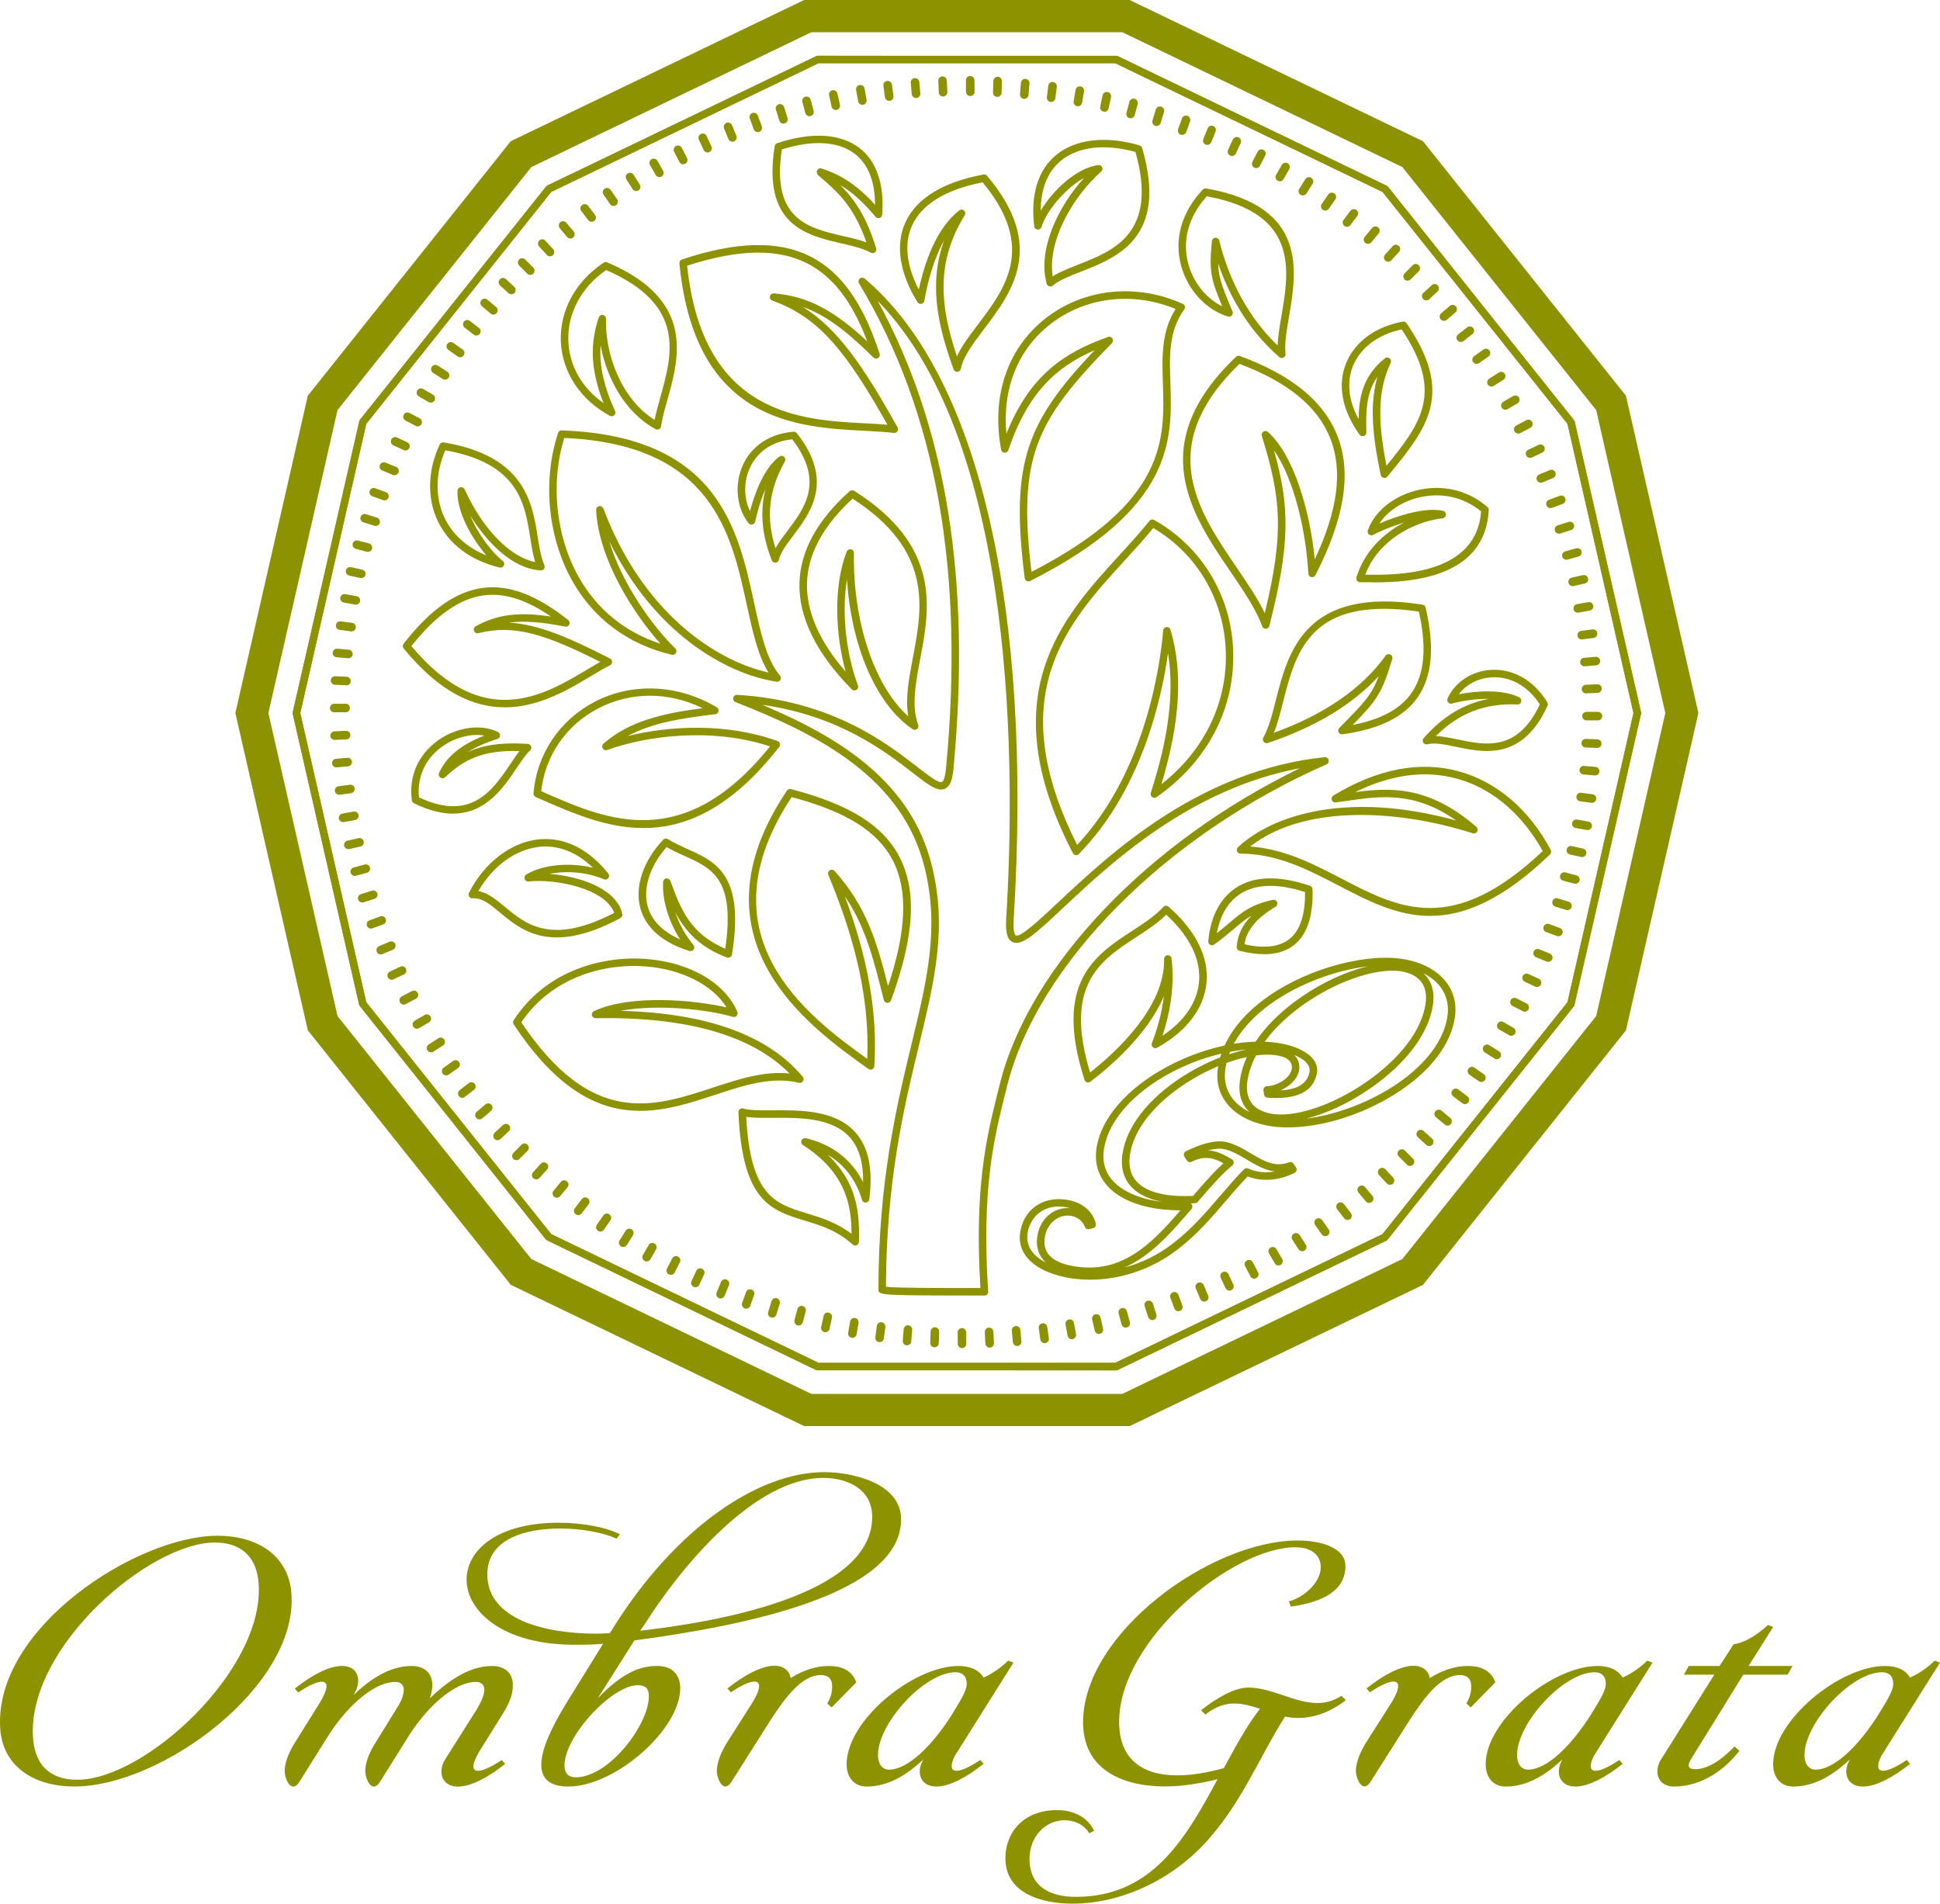 <?xml version="1.0" encoding="UTF-8"?>
<svg id="_レイヤー_2" data-name="レイヤー 2" xmlns="http://www.w3.org/2000/svg" viewBox="0 0 375.37 368.4">
  <defs>
    <style>
      .cls-1 {
        fill: #8d9200;
        stroke-width: 0px;
      }
    </style>
  </defs>
  <g id="_レイヤー_1-2" data-name="レイヤー 1">
    <g>
      <path class="cls-1" d="m190.47,250.71c-20.5,0-20.5-.04-20.5-1.19,0-20.96,3.56-35.69,6.42-47.53,3.02-12.51,5.41-22.4,2.51-34.11-4.26-17.23-20.1-25.57-36.59-32.01-.33-.13-.52-.48-.44-.83s.37-.58.75-.57c18.27,1.05,29.06,9.43,34.86,13.94,2.12,1.64,4.11,3.2,4.77,2.92.17-.07.59-.47.79-2.62,3.63-38.25-1.87-68.96-16.83-93.87-.18-.3-.12-.7.15-.93.27-.23.67-.23.94,0,22.05,18.54,32.56,63.71,28.84,123.92-.18,2.83.35,3.16.41,3.19.9.43,4.54-2.97,8.05-6.26,10.23-9.6,27.36-25.68,51.7-28.23.36-.03.69.19.78.54.09.35-.08.71-.41.85-31.13,13.68-55.97,38.71-61.81,62.26l-.36,1.44c-2.16,8.63-4.6,18.4-3.3,38.34.01.2-.06.4-.19.54-.14.15-.33.23-.53.23Zm-19.04-1.7c1.82.24,9.13.25,18.27.25-1.2-19.64,1.24-29.4,3.39-38.01l.36-1.44c5.65-22.8,28.71-46.92,58.07-61.14-21.26,3.98-36.54,18.31-45.93,27.12-5.06,4.75-7.85,7.37-9.66,6.52-1.04-.49-1.41-1.86-1.24-4.59,1.68-27.16,2.43-91.52-24.86-119.49,13.32,24.43,18.11,54.13,14.65,90.6-.21,2.26-.71,3.4-1.66,3.81-1.44.62-3.24-.78-6.23-3.1-5.12-3.98-14.23-11.06-29.08-13.14,15.09,6.36,28.8,14.91,32.8,31.13,2.98,12.06.56,22.1-2.51,34.8-2.82,11.67-6.32,26.16-6.37,46.68Z"/>
      <path class="cls-1" d="m215.95,265.19h-57.74c-.11,0-.22-.02-.31-.07l-52.02-25.05c-.1-.05-.18-.12-.25-.2l-36-45.14c-.07-.09-.12-.19-.14-.29l-12.85-56.29c-.02-.11-.02-.22,0-.32l12.85-56.29c.02-.11.07-.21.14-.29l36-45.14c.07-.09.15-.15.25-.2l52.02-25.05c.1-.05.21-.07.31-.07h57.74c.11,0,.22.02.31.07l52.02,25.05c.1.05.18.12.25.2l36,45.14c.07.09.12.19.14.29l12.85,56.29c.02.11.02.22,0,.32l-12.85,56.29c-.02.11-.07.21-.14.29l-36,45.14c-.07.09-.15.15-.25.2l-52.02,25.05c-.1.05-.21.07-.31.07Zm-57.57-1.45h57.4l51.72-24.91,35.79-44.88,12.77-55.96-12.77-55.97-35.79-44.88-51.72-24.91h-57.4l-51.72,24.91-35.79,44.88-12.77,55.97,12.77,55.96,35.79,44.88,51.72,24.91Z"/>
      <path class="cls-1" d="m249.23,218.18c-1.57,0-3.07-.14-4.44-.44-6.4-1.37-9.99-5.74-9.13-11.13.77-5.15,4.2-9.96,9.9-13.91,7.98-5.52,19.51-8.5,26.81-6.94h0c6.4,1.37,9.98,5.77,9.12,11.2-.73,4.89-4.32,9.8-10.1,13.8-6.71,4.65-15.22,7.41-22.16,7.41Zm26.16-29.86c1.61,1.43,2.28,3.59,1.85,6.27-.82,5.44-5.23,11.29-12.11,16.04-4.12,2.85-8.49,4.87-12.39,5.85,5.89-.75,12.53-3.24,17.82-6.9,5.44-3.77,8.81-8.32,9.49-12.82.58-3.66-1.17-6.7-4.67-8.43Zm-6.02-.47c-4.61,0-11.13,2.39-16.77,6.28-6.34,4.37-10.42,9.79-11.21,14.88h0c-.57,3.55.89,5.72,4.31,6.46,4.5.97,11.99-1.46,18.61-6.04,6.55-4.53,10.74-10.02,11.5-15.07.54-3.42-.94-5.6-4.28-6.31-.66-.14-1.39-.21-2.16-.21Zm-4.8-.83c-6.03.73-12.9,3.23-18.18,6.88-3.74,2.59-8.39,6.93-9.29,12.93-.57,3.64,1.18,6.65,4.7,8.38-1.64-1.44-2.29-3.63-1.84-6.42.84-5.48,5.15-11.26,11.82-15.85,4.19-2.89,8.75-4.95,12.8-5.92Zm-23.9,21.89h.02-.02Z"/>
      <path class="cls-1" d="m210.92,247.65c-1.67,0-3.33-.17-4.93-.51-6.27-1.34-9.45-4.77-8.51-9.15.94-4.36,4.82-6.7,9.46-5.71,2.67.57,4.57,2.27,5.09,4.53.09.38-.15.77-.53.86l-.74.19c-.36.1-.73-.1-.86-.45-.39-1.06-1.3-1.82-2.5-2.08-2.33-.5-4.61,1.15-5.17,3.75-.35,1.62-.07,2.89.85,3.89.81.88,2.15,1.54,3.89,1.91,9.82,2.11,15.82-4.13,21.43-10.65-2.21-.01-4.28-.22-6.07-.6-7.57-1.62-11.32-6.19-10.03-12.2,2.69-12.53,23.47-22.1,36.06-19.4,3.55.76,7.1,2.69,6.42,5.83-.74,3.44-3.95,4.97-9.53,4.57-.34-.02-.62-.28-.67-.62l-.11-.79c-.03-.21.03-.41.17-.57.13-.16.33-.25.54-.25,1.62-.02,4.33-1.33,4.74-3.23.09-.39.1-.98-.3-1.52s-1.12-.92-2.1-1.13c-4.05-.87-10.57.86-16.61,4.42-6.66,3.92-11.09,9.03-12.15,14.01-.51,2.35-.18,4.26.96,5.66,1.02,1.26,2.7,2.15,4.99,2.64,1.69.36,3.75.49,6.14.38,2.69-3.16,4.33-4.92,5.88-6.32-.75-.4-1.53-.75-2.29-.91-1.26-.27-2.52-.07-3.86.62-.33.17-.74.06-.94-.25l-.47-.73c-.11-.17-.14-.39-.09-.59s.19-.37.38-.46c2.22-1.1,5.36-2.3,7.71-1.8,1.77.38,3.35,1.32,4.87,2.22,1.44.86,2.8,1.66,4.24,1.97,1.07.23,2.1.15,3.15-.26.32-.12.68,0,.87.28l.47.73c.11.17.14.39.09.59-.05.2-.19.37-.38.46-3.37,1.67-6.19,1.42-7.56,1.13-.52-.11-1.02-.26-1.5-.45-1.47,1.52-2.83,3.1-4.26,4.78-2.77,3.23-5.63,6.57-9.36,9.39-4.84,3.76-10.97,5.82-16.86,5.82Zm19.49-14.76c.1.07.18.16.23.28.12.26.09.57-.1.79-3.71,4.33-7.72,9.03-12.97,11.34,3.34-.9,6.56-2.47,9.33-4.63,3.61-2.74,6.42-6.02,9.14-9.19,1.49-1.74,3.04-3.54,4.67-5.2.22-.22.54-.28.82-.15.54.25,1.08.42,1.68.55,1.09.23,2.28.23,3.49.02-.25-.03-.49-.06-.74-.12-1.67-.36-3.2-1.27-4.68-2.15-1.42-.85-2.89-1.72-4.43-2.05-.8-.17-1.84-.09-3.07.24.32.02.64.07.96.13,1.27.27,2.48.92,3.61,1.58.2.12.34.33.36.57.02.23-.08.46-.26.62-1.79,1.5-3.48,3.29-6.7,7.07-.13.15-.31.24-.51.25-.28.02-.55.03-.82.04Zm-25.6.6c-3.36,0-5.37,2.25-5.92,4.8-.66,3.09,1.37,4.98,3.55,6.09-.16-.14-.31-.28-.44-.43-1.24-1.35-1.65-3.09-1.2-5.18.68-3.18,3.36-5.26,6.3-4.96-.18-.05-.34-.09-.48-.12-.64-.14-1.25-.2-1.82-.2Zm36.26-30.37c-11.5,1.04-25.26,8.87-27.35,18.61-1.59,7.39,5.7,9.79,8.91,10.48.77.17,1.6.29,2.47.39-.24-.04-.48-.09-.7-.13-2.62-.56-4.57-1.62-5.81-3.14-1.43-1.76-1.85-4.08-1.25-6.88,1.15-5.37,5.83-10.82,12.84-14.95,3.63-2.14,7.46-3.65,10.9-4.36Zm9.36,1.05c.13.12.24.26.34.39.57.76.77,1.72.56,2.69-.37,1.73-1.93,3.04-3.57,3.76,3.29-.15,5.13-1.3,5.6-3.47.32-1.48-1.1-2.63-2.93-3.38Z"/>
      <path class="cls-1" d="m218.57,275.97h-62.99l-56.75-27.33-39.27-49.25-14.02-61.41,14.02-61.41,39.27-49.25L155.59,0h62.99l56.75,27.33,39.27,49.25,14.02,61.41-14.02,61.41-39.27,49.25-56.75,27.33Zm-61.57-6.22h60.15l54.19-26.1,37.5-47.02,13.38-58.64-13.38-58.64-37.5-47.02-54.19-26.1h-60.15l-54.19,26.1-37.5,47.02-13.38,58.64,13.38,58.64,37.5,47.02,54.19,26.1Z"/>
      <path class="cls-1" d="m216.12,265.19l-58.22-.07-52.27-25.25-36.14-45.43-12.88-56.45.04-.16,12.99-56.58,36.25-45.34,52.33-25.12,58.05.07,52.27,25.25,36.14,45.43,12.88,56.45-.04.16-12.99,56.58-36.25,45.34-52.17,25.12Zm-57.74-1.45h57.4l51.72-24.91,35.79-44.88,12.77-55.96-12.77-55.97-35.79-44.88-51.72-24.91h-57.4l-51.72,24.91-35.79,44.88-12.77,55.97,12.77,55.96,35.79,44.88,51.72,24.91Z"/>
      <path class="cls-1" d="m267.87,92.49c-.06,0-.11,0-.17-.02-.27-.07-.48-.28-.54-.55-1.81-8.42-2.04-14.13-.64-19-2.15,3.02-2.26,6.58-2.14,10.75,0,.32-.19.61-.49.71-.3.1-.64,0-.82-.26-3.38-4.68-4.32-9.58-2.63-13.78,1.67-4.17,5.67-7.12,10.98-8.1.28-.06.57.07.73.3,9.39,13.72,3.99,20.3-3.48,29.42l-.23.27c-.14.17-.35.27-.56.27Zm.55-23.3c.16,0,.32.05.45.16.26.21.35.57.21.88-2.39,5.07-2.63,10.73-.81,19.9,6.84-8.37,11.06-14.27,2.94-26.38-4.58.97-8,3.55-9.44,7.12-1.24,3.11-.84,6.68,1.11,10.25.04-3.96.73-8.35,5.09-11.78.13-.1.29-.16.45-.16Z"/>
      <path class="cls-1" d="m276.74,177.25c-6.45,0-12.05-2.92-17.82-5.92-5.79-3.01-11.77-6.13-18.88-6.13-.3,0-.57-.18-.68-.46-.11-.28-.04-.59.18-.8,6.91-6.4,21.48-10.87,42.22-5.15-8.09-5.7-14.7-4.74-21.11-3.81-.74.11-1.47.21-2.19.31-.34.04-.67-.16-.78-.48-.11-.32.02-.68.31-.86,8.59-5.19,16.78-6.75,24.35-4.66,7.3,2.02,13.59,7.42,17.71,15.2.15.29.09.64-.14.86-9.27,8.9-16.65,11.88-23.17,11.89Zm-34.81-13.43c6.62.48,12.23,3.4,17.66,6.22,11.04,5.75,21.47,11.17,38.91-5.34-2.4-4.36-7.57-11.51-16.56-14-6.16-1.71-12.79-.83-19.75,2.6,6.73-.92,14.32-1.27,23.48,6.73.26.23.32.6.15.9-.17.3-.53.44-.86.33-13.23-4.28-32.08-6.02-43.04,2.54Z"/>
      <path class="cls-1" d="m176.99,141.23c-.14,0-.28-.04-.41-.12-7.03-4.73-11.87-16.01-12.7-28.97-1.17,7.07.09,15.13,2.13,20.5.12.32,0,.68-.29.87-.29.18-.67.14-.91-.1-6.94-7.07-10.34-14.03-10.12-20.7.2-6.14,3.47-12.08,9.71-17.66.24-.22.6-.24.87-.07,16.94,10.7,14.63,22.81,12.78,32.54-.89,4.69-1.74,9.11-.39,12.75.11.29.02.63-.23.82-.13.1-.29.16-.45.16Zm-12.49-34.95s.09,0,.14.01c.35.07.59.37.59.73-.25,13.27,4,25.82,10.51,31.6-.61-3.48.13-7.34.9-11.38,1.84-9.69,3.93-20.65-11.67-30.74-5.67,5.2-8.64,10.66-8.82,16.26-.18,5.51,2.34,11.3,7.48,17.23-1.89-6.86-2.53-16.13.19-23.23.11-.28.38-.47.68-.47Z"/>
      <path class="cls-1" d="m203.22,55.44c-.07,0-.14-.01-.21-.03-.24-.07-.42-.26-.49-.5-1.79-6.54,2.12-14.85,7.24-20.48-3.77,2.07-7.37,6.56-8.23,9.48-.1.33-.41.56-.76.52-.34-.03-.62-.29-.66-.64-.73-6.07.7-10.81,4.14-13.71,3.75-3.17,9.68-3.88,16.25-1.94.24.07.42.26.49.49,5.05,17.33-4.75,21.17-11.91,23.97-2.16.84-4.19,1.64-5.39,2.67-.13.12-.3.18-.47.18Zm9.37-23.51c.28,0,.54.16.66.42.14.29.06.64-.18.85-5.63,4.96-10.46,13.67-9.38,20.27,1.33-.85,3.06-1.52,4.86-2.23,6.95-2.72,15.59-6.1,11.15-21.83-5.94-1.66-11.22-1.02-14.52,1.77-2.5,2.11-3.8,5.4-3.81,9.59,2.26-3.82,6.78-8.2,11.1-8.83.04,0,.07,0,.11,0Z"/>
      <path class="cls-1" d="m104.66,110.39s-.03,0-.04,0c-5.42-.33-10.29-5.26-13.62-10.59,1.47,3.57,4.22,7.15,6.29,8.75.27.21.36.58.21.89s-.49.48-.82.39c-5.56-1.32-9.8-4.48-11.94-8.92-2.14-4.42-2.02-9.85.33-14.88.14-.29.46-.47.78-.41,15.71,2.6,17.15,11.69,18.2,18.32.32,2.04.63,3.96,1.28,5.42.1.23.08.5-.06.71-.14.2-.36.31-.6.31Zm-15.42-16.1c.28,0,.54.16.66.42,3.53,7.72,8.78,13.08,13.66,14.07-.44-1.39-.69-2.97-.95-4.62-1.07-6.8-2.29-14.5-16.45-17.02-1.95,4.49-1.99,9.25-.11,13.13,1.56,3.24,4.38,5.73,8.08,7.22-2.87-3.29-5.77-8.48-5.61-12.52.01-.34.25-.62.58-.68.05,0,.09-.01.14-.01Z"/>
      <path class="cls-1" d="m165.46,241.02c-.18,0-.35-.06-.49-.19-3.03-2.73-6.2-3.69-9.26-4.62-6.51-1.98-12.13-3.69-12.83-20.97-.01-.24.1-.46.28-.6s.43-.19.66-.12c1.23.38,3.28.37,5.65.35,5.43-.04,12.17-.09,16.06,4.29,2.54,2.86,3.41,7.09,2.67,12.94-.04.34-.32.6-.66.63-.33.03-.66-.19-.75-.52-1.14-3.86-3.43-6.85-6.64-8.74,5.8,5.48,6.2,11.5,6.04,16.85,0,.28-.18.53-.44.65-.09.04-.19.06-.29.06Zm-21.08-24.9c.81,15.37,5.66,16.84,11.76,18.7,2.7.82,5.71,1.74,8.62,3.95,0-5.62-1.16-11.85-9.4-17.19-.3-.19-.41-.57-.27-.89.14-.32.48-.5.83-.42,5.05,1.16,8.89,4.14,11.08,8.51.06-3.78-.79-6.68-2.55-8.66-3.45-3.89-9.84-3.84-14.97-3.8-1.98.01-3.74.03-5.1-.19Z"/>
      <path class="cls-1" d="m168.45,206.99c-.15,0-.3-.05-.42-.13-11.46-8.15-35.13-25-15.77-53.85.17-.26.48-.38.79-.3,11.32,2.96,17.78,6.99,20.96,13.07,3.44,6.57,2.93,15.41-1.61,27.82-.11.3-.38.47-.72.48-.32-.02-.59-.24-.67-.55-2.01-8.03-3.57-14.24-7.55-20.1,4.51,12.04,6.38,22.84,5.71,32.9-.02.26-.18.49-.41.61-.1.05-.2.07-.31.07Zm-15.27-52.75c-17.57,26.66,2.65,42.12,14.62,50.67.48-10.75-1.99-22.41-7.53-35.6-.14-.33-.02-.7.28-.89s.69-.14.93.13c6.08,6.76,8.11,13.44,10.35,22.28,3.59-10.69,3.88-18.67.89-24.38-2.93-5.59-8.96-9.37-19.54-12.2Z"/>
      <path class="cls-1" d="m140.91,185.34c-.09,0-.17-.02-.26-.05-5.47-2.06-8.22-5.33-10.01-8.79.78,2.3,2.02,4.59,3.53,6.37.21.25.23.6.05.87-.18.27-.51.38-.82.29-6.59-2.04-8.82-5.67-9.52-8.35-1.09-4.14.57-9.07,4.44-13.17.24-.25.62-.3.92-.12,1.21.76,2.53,1.35,3.81,1.93,5.45,2.44,11.08,4.97,8.58,20.4-.04.21-.17.4-.35.51-.11.06-.24.1-.36.1Zm-11.88-15.34c.3,0,.57.19.68.47l.19.51c1.78,4.79,3.63,9.74,10.43,12.61,1.99-13.52-2.59-15.58-7.88-17.95-1.15-.52-2.33-1.05-3.47-1.71-3.19,3.6-4.6,7.91-3.69,11.37.73,2.77,2.89,4.99,6.31,6.5-2.23-3.46-3.54-7.76-3.29-11.15.03-.34.28-.62.62-.67.03,0,.07,0,.1,0Z"/>
      <path class="cls-1" d="m107.75,181.41c-5.23,0-8.41-2.65-11.01-4.81-1.94-1.62-3.45-2.88-5.31-2.77-.26.02-.51-.11-.65-.32s-.16-.5-.04-.73c2.95-5.82,8.11-9.78,13.46-10.34,3.44-.35,8.59.49,13.5,6.6.21.26.21.63.01.9-.2.27-.56.36-.87.22-3.15-1.37-7.18-1.71-10.52-1.05,5.76.46,12.97,2.8,14.09,7.75.07.32-.08.65-.36.8-5.09,2.74-9.08,3.75-12.3,3.75Zm-15.19-8.96c1.86.33,3.44,1.65,5.11,3.03,4.04,3.36,9.04,7.52,21.17,1.18-1.72-4.76-11.52-6.65-16.56-6.07-.35.04-.66-.16-.77-.49-.11-.32.02-.68.31-.86,3.2-1.94,8.44-2.4,12.91-1.31-3.14-3.04-6.69-4.44-10.39-4.05-4.56.48-9,3.72-11.78,8.57Z"/>
      <path class="cls-1" d="m168.84,48.98c-.12,0-.25-.03-.36-.09-1.45-.81-3.46-1.28-5.59-1.77-6.89-1.59-15.45-3.56-12.99-18.85.04-.27.23-.49.49-.57,6.64-2.21,12.31-1.86,15.96.98,3.28,2.56,4.78,7,4.34,12.86-.02.29-.22.55-.5.64-.28.1-.59,0-.78-.22-2.35-2.8-4.5-4.76-6.83-6.14,2.7,2.68,5.04,6,6.95,12.24.09.28,0,.59-.24.78-.13.11-.29.16-.45.16Zm-17.57-20.05c-2.03,13.55,5.07,15.19,11.95,16.77,1.58.36,3.09.71,4.42,1.21-2.48-7.16-5.67-9.87-9.32-12.99-.26-.22-.38-.64-.21-.95.17-.3.47-.49.8-.38,3.87,1.22,7.06,3.36,10.4,7.03,0-4.45-1.31-7.82-3.86-9.81-3.18-2.48-8.21-2.79-14.19-.89Z"/>
      <path class="cls-1" d="m245.07,143.81c-.21,0-.42-.09-.56-.26-.19-.23-.22-.56-.07-.82,1.06-1.87,1.73-4.49,2.43-7.26,2.36-9.31,5.59-22.06,28.38-18.45.29.05.53.26.59.55,1.78,7.6,1.29,13.26-1.5,17.32-2.65,3.86-7.43,6.22-14.59,7.21-.31.05-.61-.12-.75-.39-.14-.28-.09-.61.13-.83l.71-.72c4.07-4.15,5.54-5.63,6.94-9.33-5.03,5.5-12.24,9.85-21.49,12.96-.08.03-.15.04-.23.04Zm22.66-25.99c-14.9,0-17.3,9.5-19.46,18-.55,2.16-1.07,4.24-1.8,6,9.78-3.55,17.05-8.57,21.63-14.93.21-.29.6-.38.91-.23.32.16.48.52.38.86-1.99,6.72-3.09,8.1-7.66,12.77,5.53-1.07,9.28-3.12,11.42-6.24,2.48-3.62,2.94-8.75,1.39-15.69-2.52-.38-4.78-.55-6.81-.55Z"/>
      <path class="cls-1" d="m127.2,83.14c-.12,0-.24-.03-.34-.09-5.93-3.19-9.5-9.88-10.65-16.25-.25,3.28.32,7.35,2.8,12.73.13.28.07.62-.16.83-.23.22-.57.26-.84.11-5.68-3.06-9.23-8.42-9.49-14.35-.26-5.98,2.84-11.7,8.29-15.29.2-.13.46-.16.68-.06,17.06,7.24,13.94,18.4,11.66,26.54-.52,1.87-1.02,3.64-1.24,5.2-.03.23-.18.44-.39.55-.1.05-.22.08-.33.08Zm-10.67-22.19s.08,0,.13.01c.36.06.61.38.6.74-.22,6.8,2.93,15.5,9.4,19.56.27-1.36.67-2.82,1.1-4.34,2.35-8.4,5.01-17.92-10.47-24.66-4.82,3.31-7.55,8.44-7.32,13.79.21,4.8,2.66,9.05,6.81,11.96-3.04-7.67-2.21-12.67-.93-16.57.1-.3.38-.5.69-.5Z"/>
      <path class="cls-1" d="m248,69.28c-.17,0-.34-.06-.47-.18-6.52-5.63-10-12.76-11.82-18.09.07,2.72.77,4.43,2.44,8.49l.33.79c.11.26.05.56-.13.76-.19.21-.48.29-.75.21-4.25-1.29-7.81-5.17-9.08-9.88-1.37-5.13.12-10.35,4.2-14.69.17-.18.41-.26.66-.22,19.68,3.46,17.56,15.87,16.01,24.94-.46,2.68-.89,5.22-.65,7.04.04.3-.11.59-.38.73-.11.06-.23.09-.34.09Zm-12.79-23.28c.33,0,.63.23.71.56,1.14,4.73,4.11,13.44,11.29,20.3.05-1.7.39-3.65.73-5.68,1.52-8.87,3.41-19.9-14.44-23.2-3.52,3.91-4.8,8.52-3.59,13.04.98,3.65,3.47,6.74,6.57,8.26-2.15-5.26-2.58-6.65-1.99-12.62.03-.35.32-.63.67-.65.02,0,.03,0,.05,0Z"/>
      <path class="cls-1" d="m208.24,165.48s-.07,0-.11,0c-.23-.03-.43-.18-.54-.38-15.82-30.54-2.04-45.59,9.02-57.68,2.08-2.28,4.05-4.43,5.79-6.61.22-.28.61-.36.92-.18,9.06,5.08,14.77,14.38,15.27,24.88.54,11.36-4.86,21.83-14.82,28.75-.25.18-.59.17-.85-.01-.25-.19-.35-.51-.26-.81,3.48-10.8,4.57-19.52,3.34-27.03-1.28,9.12-5.23,26.59-17.27,38.87-.14.14-.33.22-.52.22Zm14.91-63.3c-1.66,2.05-3.51,4.07-5.46,6.2-11.21,12.25-23.89,26.11-9.27,55.13,13.42-14.31,16.12-35.32,16.64-41.5.03-.35.3-.63.65-.66.34-.04.67.18.77.52,2.44,8.23,1.88,17.77-1.75,29.88,8.41-6.6,12.92-16.03,12.43-26.18-.47-9.79-5.69-18.48-14-23.38Z"/>
      <path class="cls-1" d="m150.35,131.92s-.07,0-.11,0c-9.95-1.52-23.78-9.58-32.35-27.18,2.5,8.45,8.66,16.77,12.77,20.74.23.23.29.58.13.87s-.49.43-.8.36c-8.49-2.01-15.16-6.98-19.3-14.37-4.7-8.4-5.74-19.34-2.71-28.55.1-.31.37-.52.72-.5,30.21,1.09,34.1,19.03,37.23,33.44,1.27,5.84,2.36,10.88,4.99,14.01.19.23.22.56.08.82-.13.23-.37.37-.63.37Zm-34.28-33.98c.3,0,.57.18.68.47,7.5,19.94,21.49,29.4,31.95,31.74-2.08-3.35-3.08-7.93-4.21-13.12-3-13.84-6.74-31.03-35.31-32.28-2.7,8.73-1.65,18.97,2.77,26.87,3.52,6.28,8.96,10.72,15.85,12.96-5.2-5.8-12-16.38-12.45-25.88-.02-.36.23-.67.58-.75.05-.01.1-.02.15-.02Z"/>
      <path class="cls-1" d="m124.5,160.24c-7.15,0-13.74-2.89-19.65-5.48l-1.19-.52c-.28-.12-.46-.42-.43-.72.61-7.57,5.05-14.19,11.87-17.73,7.26-3.76,16.08-3.36,23.59,1.08.27.16.41.47.34.77-.06.3-.31.53-.62.57-6.4.76-12.2,1.65-16.97,4.23,7.98-1.97,19.01-2.63,29.01.97.22.08.39.26.45.48.06.22.02.46-.13.65-9.37,12-18.18,15.7-26.27,15.7Zm-19.78-7.12l.71.31c11.99,5.25,26.86,11.78,43.56-8.99-11.41-3.76-24.02-2.01-31.5.7-.33.12-.69-.01-.87-.31-.18-.3-.12-.69.15-.92,5.11-4.47,11.71-5.89,19.2-6.86-6.66-3.22-13.91-3.23-20.2.03-6.22,3.22-10.32,9.19-11.04,16.04Z"/>
      <path class="cls-1" d="m185.19,71.95c-.3,0-.58-.19-.68-.48-3.26-8.95-4.77-16.85-1.83-24.95-2.04,3.63-3.19,8.06-3.83,11.69-.05.3-.28.53-.58.59-.29.06-.59-.07-.75-.33-3.46-5.59-4.3-11.04-2.37-15.36,2.09-4.69,7.33-7.92,15.16-9.33.26-.05.52.05.68.25,11.54,13.64,4.78,22.56-.64,29.72-2.06,2.72-4,5.28-4.43,7.61-.06.32-.33.56-.65.59-.02,0-.04,0-.06,0Zm.87-31.4c.17,0,.35.06.48.19.26.23.32.62.13.92-5.62,9.04-4.8,17.55-1.51,27.31.89-1.98,2.42-4,4.01-6.1,5.33-7.04,11.38-15.02.96-27.58-7.11,1.36-11.83,4.26-13.68,8.41-1.54,3.45-1.06,7.78,1.33,12.33,1.16-5.41,3.42-11.85,7.82-15.32.13-.1.29-.16.45-.16Z"/>
      <path class="cls-1" d="m265.87,112.69c-.76,0-1.44-.01-2.04-.02h-.68c-.23-.01-.44-.12-.58-.31-.14-.18-.18-.42-.11-.64,1.51-4.94,5.13-8.48,9.24-10.6-2.51.75-4.84,1.75-6.01,2.39-.26.15-.59.11-.82-.08-.23-.19-.31-.51-.21-.79,1.26-3.57,4.79-6.52,9.2-7.68,5.03-1.33,10.11-.18,13.95,3.16.17.15.26.36.25.58-.66,13.01-14.77,14-22.19,14Zm-1.71-1.47c6.21.09,21.51.11,22.42-12.25-3.43-2.84-7.92-3.79-12.36-2.62-3.17.84-5.81,2.66-7.31,4.96,3.25-1.41,8.81-3.25,12.31-2.45.34.08.58.39.56.75s-.29.64-.64.68c-5.78.7-12.51,4.35-14.99,10.94Z"/>
      <path class="cls-1" d="m210.54,209.49c-.07,0-.15-.01-.22-.03-.22-.07-.4-.25-.47-.47-6.09-18.87,2.05-24.17,9.23-28.86,2.26-1.48,4.4-2.87,6.02-4.62.27-.29.72-.31,1.01-.05,5.34,4.71,7.87,9.86,7.32,14.91-.53,4.87-3.91,9.27-9.52,12.38-.27.15-.6.12-.83-.09-.23-.2-.31-.52-.2-.81.92-2.37,1.89-5.53,2.32-9.08-3.16,7.5-10.55,13.77-14.22,16.56-.13.1-.28.15-.44.15Zm15.12-32.48c-1.66,1.64-3.67,2.95-5.79,4.33-6.94,4.53-14.11,9.2-8.95,26.21,4.96-3.9,14.54-12.66,14.32-21.96,0-.39.29-.71.67-.74.37-.03.73.25.77.64.68,5.67-.44,11-1.75,14.95,4.15-2.77,6.63-6.34,7.05-10.22.48-4.4-1.71-8.95-6.32-13.21Z"/>
      <path class="cls-1" d="m287.69,145.33c-2.1,0-4.15-.43-5.98-.81-2.11-.44-4.11-.86-5.52-.49-.31.08-.64-.05-.8-.32-.17-.27-.14-.62.07-.86,3.69-4.2,7.78-6.69,12.6-7.6-2.59-.04-5.3.41-7.11.9-.27.08-.56-.01-.75-.23-.18-.22-.22-.52-.11-.77,1.46-3.18,4.68-5.29,8.4-5.51,4.3-.27,8.29,2.02,10.9,6.26.13.21.14.46.04.68-3.21,7.07-7.58,8.75-11.75,8.75Zm-9.86-2.89c1.29.05,2.71.35,4.18.65,5.44,1.14,11.6,2.42,15.94-6.77-2.31-3.56-5.7-5.47-9.37-5.24-2.6.16-4.9,1.38-6.33,3.28,3.28-.64,8.39-1.06,11.71.59.31.15.46.5.38.83s-.4.6-.73.54c-6.28-.27-11.35,1.69-15.77,6.11Z"/>
      <path class="cls-1" d="m244.56,184.65c-1.42,0-3-.22-4.72-.65-.34-.09-.57-.4-.55-.75.14-2.26,1.08-4.25,2.91-6.09-1.19.69-2.18,1.52-3.36,2.53-1.06.9-2.27,1.92-3.91,3.1-.23.17-.54.18-.78.04-.25-.14-.39-.41-.36-.69.22-2.69,1.21-7.61,5.36-10.34,3.48-2.29,8.3-2.42,14.32-.38.29.1.48.36.49.67.16,5.12-1.03,8.74-3.52,10.75-1.52,1.22-3.48,1.83-5.88,1.83Zm-3.76-1.91c3.84.87,6.78.52,8.72-1.05,2.04-1.64,3.05-4.69,2.99-9.06-5.35-1.72-9.57-1.59-12.57.38-2.91,1.91-4.05,5.13-4.5,7.58.94-.73,1.73-1.4,2.45-2.01,2.4-2.04,4.13-3.51,8.39-4.44.35-.08.7.11.83.44.13.33,0,.71-.3.89-3.69,2.21-5.62,4.54-6.01,7.26Z"/>
      <path class="cls-1" d="m150.01,108.89c-.3,0-.57-.18-.68-.46-1.92-4.88-2.33-9.38-1.22-13.8-1.17,2.7-1.81,5.48-1.99,6.31-.06.28-.27.49-.55.56-.27.07-.56-.04-.74-.26-2.32-2.96-2.77-7.44-1.14-11.14,1.69-3.82,5.28-6.2,9.86-6.55.24-.01.47.09.62.27,7.29,9.24,2.67,15.37-.7,19.85-1.26,1.67-2.46,3.26-2.77,4.66-.07.31-.33.54-.65.57-.02,0-.04,0-.06,0Zm1.22-20.66c.17,0,.35.06.48.18.26.23.32.6.15.9-3.11,5.47-3.7,10.85-1.81,16.79.59-1.09,1.42-2.18,2.28-3.32,3.39-4.5,7.22-9.58.96-17.77-5.23.54-7.41,3.75-8.25,5.65-1.18,2.68-1.12,5.81.08,8.26.8-3.05,2.57-8.28,5.68-10.56.13-.09.28-.14.43-.14Z"/>
      <path class="cls-1" d="m87.66,157.46c-2.16,0-4.66-.59-7.57-2.02-.22-.11-.37-.31-.4-.55-.63-4.6,1.19-8.8,4.98-11.55,3.64-2.63,8.33-3.31,11.67-1.69.27.13.43.41.41.7s-.22.55-.5.64c-2.38.78-4.28,1.62-5.8,2.58,2.89-1.35,6.46-1.96,11.68-1.61.29.02.54.21.63.48s.02.58-.19.77c-.82.77-1.64,1.99-2.59,3.41-2.49,3.71-5.94,8.83-12.31,8.83Zm-6.58-3.15c10.11,4.79,14.31-1.46,17.69-6.49.62-.92,1.18-1.76,1.75-2.48-7.24-.22-10.83,1.72-14.41,5.08-.25.24-.64.26-.92.06-.28-.2-.38-.57-.24-.89,1.42-3.15,4.17-5.43,8.78-7.25-2.6-.42-5.72.36-8.22,2.17-3.24,2.34-4.84,5.89-4.44,9.79Z"/>
      <path class="cls-1" d="m123.87,214.97c-7.64,0-15.82-3.64-24.48-16.74-.16-.24-.16-.55,0-.79,6.34-9.8,17.49-12.54,25.81-11.85,8.36.7,15.06,4.61,17.47,10.21.11.26.06.56-.12.77s-.48.29-.75.21c-4.6-1.38-14.47-2.54-21.75-1.16,16.67.41,28.52,4.69,35.27,12.75.2.24.22.58.06.85-.17.27-.48.39-.79.32-5.26-1.28-10.63.49-16.32,2.36-4.56,1.5-9.36,3.07-14.39,3.07Zm-23.01-17.14c13.64,20.34,25.48,16.45,36.94,12.69,5.15-1.69,10.05-3.3,14.98-2.77-7.35-7.42-19.95-11.03-37.53-10.7-.31,0-.64-.23-.72-.56-.08-.33.09-.68.4-.82,7.01-3.28,19.38-2.18,25.66-.71-2.67-4.29-8.55-7.35-15.52-7.93-7.79-.66-18.17,1.86-24.2,10.8Z"/>
      <path class="cls-1" d="m198.99,112.51c-.12,0-.23-.03-.34-.09-.21-.11-.35-.32-.38-.55-2.82-22.26.33-30.19,13.53-44.1-7.28,3.16-12.93,8.13-16.69,19.35-.11.31-.39.5-.74.49-.33-.02-.6-.27-.66-.59-1.93-10.34,1.2-19.6,8.58-25.4,7.39-5.8,17.57-6.88,26.56-2.82.2.09.35.26.4.47.06.21.02.43-.11.61-3.02,4.21-2.86,8.88-2.68,14.28.36,10.78.8,24.19-27.14,38.27-.1.05-.21.08-.33.08Zm15.64-47.35c.24,0,.47.12.61.34.18.28.14.66-.09.9-14.76,15.06-18.26,22.01-15.57,44.27,26.19-13.47,25.78-25.67,25.43-36.45-.17-5.14-.33-10.01,2.45-14.43-8.3-3.43-17.53-2.31-24.28,2.98-6.27,4.92-9.27,12.52-8.45,21.16,4.49-11.26,11.15-15.7,19.66-18.72.08-.03.16-.04.24-.04Z"/>
      <path class="cls-1" d="m173.04,83.78s-.06,0-.09,0c-1.63-.2-3.56-.3-5.59-.41-13.11-.67-32.93-1.68-35.9-32.4-.03-.34.17-.65.49-.76,10.53-3.51,18.66-3.7,24.83-.59,5.94,3,10.21,8.98,13.42,18.83.1.32-.02.67-.31.84-.28.18-.65.13-.89-.1-5.38-5.33-9.39-8.28-13.63-9.78,6.74,4.21,11.69,11.47,18.3,23.29.13.24.12.53-.03.76-.14.2-.36.32-.6.32Zm-40.09-32.37c3.05,28.9,21.94,29.87,34.47,30.51,1.51.08,2.96.15,4.29.27-7.86-13.92-13.1-20.76-22.27-24.01-.34-.12-.54-.48-.47-.84.08-.36.42-.59.77-.57,6.4.56,11.35,3.05,18.06,9.28-2.95-7.77-6.7-12.6-11.69-15.12-5.71-2.88-13.29-2.72-23.17.49Z"/>
      <path class="cls-1" d="m97.66,136.88c-5.92,0-12.52-2.78-19.56-11.39-.21-.26-.22-.64-.01-.91,5.16-6.64,10.21-10.18,15.43-10.82,5.02-.62,10.25,1.36,16.42,6.22.26.21.35.57.21.87-.14.3-.46.48-.8.41-4.63-.9-7.98-1.17-10.85-.76,5.49.29,11.31,2.73,19.54,6.94.24.12.4.38.4.65s-.16.52-.4.65c-1.1.55-2.35,1.29-3.66,2.08-4.48,2.68-10.18,6.07-16.71,6.07Zm-18.07-11.86c13.86,16.58,25.51,9.63,34.04,4.54.87-.52,1.71-1.02,2.51-1.47-10.52-5.3-16.59-7.33-23.57-5.56-.35.09-.72-.1-.85-.44-.13-.34,0-.73.33-.9,4.12-2.26,8.14-2.83,14.55-1.88-4.79-3.28-8.94-4.59-12.89-4.11-4.7.58-9.32,3.79-14.1,9.81Z"/>
      <path class="cls-1" d="m244.91,121.68c-.3,0-.58-.19-.68-.48-1.23-3.35-3.62-6.86-6.15-10.58-7.46-10.95-16.74-24.59,1.07-41.57.2-.19.49-.25.75-.16,10.09,3.72,16.27,8.79,18.89,15.5,2.77,7.11,1.38,15.91-4.27,26.91-.15.29-.47.45-.8.38-.32-.07-.55-.34-.57-.67-.43-8.01-2.67-18.14-6.65-23.87,3.07,10.91,3.16,17.98-.89,33.99-.08.31-.35.53-.67.55-.01,0-.03,0-.04,0Zm-5.09-51.26c-16.48,15.98-8.02,28.41-.55,39.39,2.09,3.07,4.08,5.99,5.45,8.86,3.78-15.65,3.15-22.28-.57-34.32-.1-.31.03-.65.3-.83.28-.18.63-.15.88.07,5.12,4.59,8.16,15.49,9.06,24.67,4.46-9.5,5.45-17.15,3.04-23.34-2.42-6.21-8.18-10.95-17.61-14.51Z"/>
      <g>
        <path class="cls-1" d="m181.65,17.89l-.1-2.23c-.02-.46.33-.85.79-.87h0c.46-.02.85.34.86.8h0l.1,2.22c.02.46-.33.84-.79.86h-.04c-.44,0-.81-.35-.82-.79h0Z"/>
        <path class="cls-1" d="m176.42,18.23l-.2-2.22c-.04-.45.3-.86.76-.9h0c.45-.04.86.3.9.75h0l.19,2.21c.04.46-.3.86-.75.9h0s-.05,0-.07,0h0c-.43,0-.79-.33-.83-.75h0Z"/>
        <path class="cls-1" d="m171.22,18.8l-.29-2.21c-.06-.45.26-.87.71-.93h0c.46-.06.87.26.94.71h0l.29,2.21c.06.46-.26.87-.71.93h0s-.08,0-.11,0h0c-.41,0-.77-.3-.82-.72h0Z"/>
        <path class="cls-1" d="m166.04,19.6l-.39-2.19c-.08-.45.22-.88.67-.96h0c.45-.08.88.22.96.67h0l.39,2.19c.08.45-.22.88-.67.96h0c-.05,0-.1.01-.15.01h0c-.39,0-.74-.28-.81-.69h0Z"/>
        <path class="cls-1" d="m160.9,20.62l-.48-2.17c-.1-.45.18-.89.63-.98h0c.45-.1.89.18.99.63h0l.48,2.17c.1.45-.18.89-.63.99h0c-.06.01-.12.02-.18.02h0c-.38,0-.72-.26-.81-.65h0Z"/>
        <path class="cls-1" d="m155.82,21.87l-.57-2.15c-.12-.44.14-.9.59-1.01h0c.44-.12.9.14,1.01.59h0l.58,2.15c.12.44-.14.89-.59,1.01h0c-.07.02-.14.03-.22.03h0c-.36,0-.7-.25-.8-.61h0Z"/>
        <path class="cls-1" d="m150.79,23.34l-.67-2.12c-.14-.44.11-.9.55-1.04h0c.44-.14.9.11,1.04.54h0l.67,2.12c.14.44-.11.9-.55,1.04h0c-.08.02-.16.04-.25.04h0c-.35,0-.68-.23-.79-.58h0Z"/>
        <path class="cls-1" d="m145.83,25.02l-.75-2.09c-.15-.43.06-.91.5-1.06h0c.43-.15.91.07,1.06.5h0l.76,2.09c.15.43-.07.91-.5,1.06h0c-.09.03-.19.05-.28.05h0c-.34,0-.66-.21-.78-.55h0Z"/>
        <path class="cls-1" d="m140.95,26.92l-.85-2.05c-.17-.42.03-.91.45-1.09h0c.42-.17.91.03,1.08.45h0l.85,2.05c.17.43-.03.91-.45,1.08h0c-.1.05-.21.06-.31.06h0c-.33,0-.64-.2-.77-.51h0Z"/>
        <path class="cls-1" d="m136.15,29.03l-.93-2.01c-.19-.42-.01-.91.4-1.1h0c.42-.2.91-.02,1.1.4h0l.93,2.01c.2.42.01.91-.4,1.1h0c-.11.05-.23.08-.35.08h0c-.31,0-.61-.18-.75-.48h0Z"/>
        <path class="cls-1" d="m131.46,31.35l-1.02-1.98c-.21-.41-.05-.91.36-1.12h0c.41-.21.91-.05,1.11.36h0l1.02,1.97c.21.41.05.91-.36,1.11h0c-.12.06-.25.1-.38.1h0c-.3,0-.59-.16-.73-.45h0Z"/>
        <path class="cls-1" d="m126.87,33.86l-1.11-1.92c-.22-.39-.09-.9.31-1.13h0c.4-.23.9-.09,1.13.3h0l1.1,1.93c.23.4.09.9-.31,1.13h0c-.13.08-.27.11-.41.11h0c-.29,0-.57-.15-.72-.42h0Z"/>
        <path class="cls-1" d="m122.39,36.58l-1.19-1.87c-.24-.39-.13-.9.26-1.14h0c.39-.24.9-.13,1.14.26h0l1.18,1.88c.25.39.13.9-.25,1.14h0c-.14.08-.29.13-.44.13h0c-.28,0-.54-.14-.7-.39h0Z"/>
        <path class="cls-1" d="m118.04,39.5l-1.26-1.82c-.27-.38-.17-.9.2-1.16h0c.38-.26.9-.17,1.16.21h0l1.26,1.82c.26.38.17.9-.21,1.16h0c-.14.1-.31.15-.47.15h0c-.27,0-.52-.13-.68-.35h0Z"/>
        <path class="cls-1" d="m113.81,42.6l-1.34-1.77c-.28-.36-.21-.88.16-1.16h0c.36-.27.88-.21,1.16.16h0l1.35,1.76c.28.37.2.88-.16,1.16h0c-.15.12-.33.17-.5.17h0c-.25,0-.5-.11-.66-.33h0Z"/>
        <path class="cls-1" d="m109.73,45.88l-1.42-1.71c-.29-.35-.24-.87.1-1.17h0c.35-.29.88-.25,1.17.1h0l1.42,1.7c.29.35.24.87-.1,1.17h0c-.16.13-.34.19-.53.19h0c-.24,0-.47-.1-.64-.3h0Z"/>
        <path class="cls-1" d="m105.8,49.33l-1.49-1.64c-.31-.34-.28-.86.05-1.17h0c.34-.31.86-.28,1.17.06h0l1.5,1.64c.31.34.28.86-.06,1.17h0c-.16.14-.36.22-.56.22h0c-.22,0-.45-.09-.61-.27h0Z"/>
        <path class="cls-1" d="m102.02,52.96l-1.57-1.58c-.32-.33-.32-.85,0-1.17h0c.33-.32.85-.32,1.17,0h0l1.57,1.57c.32.33.32.85,0,1.18h0c-.16.16-.38.24-.59.24h0c-.21,0-.43-.08-.59-.24h0Z"/>
        <path class="cls-1" d="m98.39,56.74l-1.64-1.51c-.33-.31-.36-.84-.04-1.17h0c.31-.34.83-.36,1.17-.05h0l1.63,1.5c.33.32.36.84.05,1.17h0c-.16.18-.39.27-.61.27h0c-.2,0-.4-.07-.56-.22h0Z"/>
        <path class="cls-1" d="m94.94,60.68l-1.7-1.43c-.35-.29-.39-.81-.1-1.16h0c.3-.35.82-.39,1.17-.1h0l1.69,1.43c.35.29.4.82.1,1.17h0c-.16.2-.4.3-.64.3h0c-.19,0-.38-.06-.53-.2h0Z"/>
        <path class="cls-1" d="m91.67,64.77l-1.76-1.36c-.36-.28-.43-.8-.15-1.16h0c.28-.36.8-.43,1.16-.15h0l1.76,1.36c.36.28.43.8.15,1.16h0c-.16.21-.41.32-.66.32h0c-.17,0-.35-.06-.5-.17h0Z"/>
        <path class="cls-1" d="m88.57,68.99l-1.82-1.28c-.37-.26-.47-.78-.2-1.16h0c.26-.37.78-.46,1.15-.2h0l1.81,1.28c.38.26.47.78.2,1.16h0c-.16.23-.42.35-.68.35h0c-.16,0-.33-.05-.47-.15h0Z"/>
        <path class="cls-1" d="m85.66,73.34l-1.87-1.2c-.39-.25-.5-.76-.25-1.15h0c.25-.39.76-.5,1.15-.25h0l1.87,1.2c.38.24.5.76.25,1.15h0c-.16.25-.42.38-.7.38h0c-.15,0-.31-.04-.45-.13h0Z"/>
        <path class="cls-1" d="m82.95,77.82l-1.92-1.12c-.39-.23-.53-.74-.3-1.13h0c.23-.39.74-.53,1.13-.3h0l1.92,1.11c.4.23.53.74.3,1.13h0c-.15.26-.43.41-.71.41h0c-.14,0-.29-.04-.42-.11h0Z"/>
        <path class="cls-1" d="m80.43,82.41l-1.97-1.03c-.41-.21-.56-.71-.35-1.11h0c.21-.41.71-.57,1.12-.35h0l1.97,1.03c.4.21.56.72.35,1.12h0c-.15.29-.44.45-.73.45h0c-.13,0-.26-.03-.38-.09h0Z"/>
        <path class="cls-1" d="m78.12,87.11l-2.01-.94c-.42-.2-.6-.69-.4-1.11h0c.19-.42.69-.59,1.1-.4h0l2.01.94c.41.2.59.69.39,1.1h0c-.14.3-.44.48-.75.48h0c-.12,0-.24-.03-.35-.08h0Z"/>
        <path class="cls-1" d="m76.01,91.9l-2.05-.85c-.42-.17-.62-.66-.44-1.08h0c.17-.42.66-.63,1.08-.45h0l2.05.85c.42.17.62.66.45,1.08h0c-.13.32-.44.51-.77.51h0c-.11,0-.21-.02-.32-.06h0Z"/>
        <path class="cls-1" d="m74.11,96.79l-2.08-.76c-.43-.16-.65-.63-.5-1.06h0c.16-.43.63-.66,1.06-.49h0l2.08.76c.43.16.65.63.5,1.06h0c-.12.33-.44.54-.78.54h0c-.09,0-.19-.01-.28-.05h0Z"/>
        <path class="cls-1" d="m72.43,101.74l-2.12-.66c-.44-.14-.68-.61-.54-1.04h0c.13-.44.6-.68,1.04-.54h0l2.12.67c.44.14.68.6.54,1.04h0c-.11.36-.43.58-.78.58h0c-.08,0-.17-.01-.25-.04h0Z"/>
        <path class="cls-1" d="m70.97,106.78l-2.15-.58c-.44-.12-.7-.57-.58-1.01h0c.12-.44.57-.71,1.02-.59h0l2.14.57c.44.12.71.57.59,1.02h0c-.1.37-.43.61-.8.61h0c-.07,0-.14,0-.21-.03h0Z"/>
        <path class="cls-1" d="m69.73,111.86l-2.17-.48c-.45-.1-.73-.54-.63-.99h0c.1-.45.54-.73.99-.63h0l2.17.48c.45.1.73.54.63.98h0c-.08.39-.43.65-.8.65h0c-.06,0-.12,0-.18-.02h0Z"/>
        <path class="cls-1" d="m68.71,117l-2.19-.39c-.45-.08-.75-.51-.67-.96h0c.08-.45.51-.75.96-.67h0l2.19.39c.45.08.75.51.67.96h0c-.07.4-.42.68-.82.68h0s-.1,0-.14-.01h0Z"/>
        <path class="cls-1" d="m67.91,122.18l-2.2-.29c-.45-.06-.77-.48-.71-.93h0c.06-.46.48-.77.93-.71h0l2.2.29c.45.06.77.48.71.93h0c-.05.42-.41.72-.82.72h0s-.08,0-.11,0h0Z"/>
        <path class="cls-1" d="m67.34,127.38l-2.21-.19c-.46-.04-.79-.44-.76-.9h0c.04-.46.45-.79.9-.75h0l2.21.19c.45.04.79.44.76.9h0c-.04.43-.4.76-.83.76h0s-.05,0-.08,0h0Z"/>
        <path class="cls-1" d="m67,132.61l-2.21-.09c-.46-.02-.81-.41-.79-.86h0c.02-.46.4-.81.86-.79h0l2.21.09c.46.02.81.41.79.87h0c-.02.44-.38.8-.82.8h0s-.03,0-.04,0h0Z"/>
        <path class="cls-1" d="m63.84,137.02c0-.46.37-.83.83-.83h2.21c.46,0,.83.36.83.82h0c0,.46-.37.83-.82.83h-2.22c-.46,0-.83-.36-.83-.82h0Z"/>
        <path class="cls-1" d="m63.92,142.39c-.02-.46.34-.84.79-.86h0l2.22-.1c.46-.02.84.33.86.79h0c.02.46-.33.85-.79.87h0l-2.21.1h-.04c-.44,0-.81-.35-.83-.79h0Z"/>
        <path class="cls-1" d="m64.24,147.75c-.04-.45.3-.86.75-.9h0l2.21-.2c.46-.04.86.29.9.75h0c.04.45-.29.85-.75.9h0l-2.2.2s-.06,0-.08,0h0c-.42,0-.78-.33-.82-.76h0Z"/>
        <path class="cls-1" d="m64.79,153.09c-.06-.45.26-.87.71-.93h0l2.2-.3c.45-.06.87.26.93.71h0c.06.45-.26.87-.72.93h0l-2.19.3s-.08,0-.11,0h0c-.41,0-.76-.31-.82-.72h0Z"/>
        <path class="cls-1" d="m65.57,158.41c-.08-.45.22-.88.67-.96h0l2.18-.39c.45-.08.88.22.96.67h0c.08.45-.22.88-.67.96h0l-2.18.39s-.1.01-.15.01h0c-.4,0-.74-.28-.82-.68h0Z"/>
        <path class="cls-1" d="m66.59,163.68c-.1-.45.18-.89.63-.99h0l2.16-.49c.45-.1.89.18.99.63h0c.1.45-.18.89-.62.99h0l-2.16.49c-.06.01-.12.02-.19.02h0c-.38,0-.72-.26-.81-.64h0Z"/>
        <path class="cls-1" d="m67.84,168.9c-.12-.44.14-.9.58-1.02h0l2.14-.58c.45-.12.9.14,1.02.58h0c.12.44-.14.9-.58,1.02h0l-2.14.58c-.08.02-.15.03-.22.03h0c-.36,0-.7-.24-.79-.61h0Z"/>
        <path class="cls-1" d="m69.3,174.07c-.14-.44.1-.9.54-1.04h0l2.12-.67c.44-.14.91.1,1.04.54h0c.14.44-.1.9-.54,1.04h0l-2.12.67c-.08.02-.16.04-.25.04h0c-.35,0-.68-.23-.79-.58h0Z"/>
        <path class="cls-1" d="m71,179.17c-.16-.43.06-.91.49-1.06h0l2.08-.77c.43-.16.91.06,1.06.49h0c.16.43-.06.91-.49,1.06h0l-2.08.77c-.1.04-.19.05-.29.05h0c-.34,0-.65-.21-.77-.54h0Z"/>
        <path class="cls-1" d="m72.91,184.19c-.17-.42.02-.91.44-1.09h0l2.05-.86c.42-.17.91.03,1.08.45h0c.18.43-.02.91-.44,1.09h0l-2.05.86c-.11.04-.22.07-.33.07h0c-.32,0-.63-.19-.76-.51h0Z"/>
        <path class="cls-1" d="m75.04,189.12c-.19-.41-.02-.91.4-1.1h0l2.01-.95c.41-.2.91-.02,1.1.4h0c.19.41.02.9-.4,1.1h0l-2.01.95c-.12.06-.24.08-.36.08h0c-.31,0-.61-.18-.75-.48h0Z"/>
        <path class="cls-1" d="m77.39,193.95c-.22-.41-.06-.91.34-1.12h0l1.97-1.03c.41-.22.91-.06,1.12.35h0c.21.4.06.9-.35,1.12h0l-1.97,1.04c-.12.07-.25.1-.38.1h0c-.3,0-.59-.16-.73-.44h0Z"/>
        <path class="cls-1" d="m79.94,198.68c-.23-.4-.1-.91.3-1.14h0l1.92-1.12c.4-.23.91-.1,1.14.3h0c.23.39.1.9-.3,1.13h0l-1.92,1.12c-.13.08-.27.11-.41.11h0c-.28,0-.56-.14-.72-.41h0Z"/>
        <path class="cls-1" d="m82.7,203.28c-.25-.39-.14-.9.25-1.15h0l1.87-1.2c.39-.25.9-.14,1.15.25h0c.24.38.13.9-.25,1.14h0l-1.87,1.2c-.14.09-.3.13-.45.13h0c-.27,0-.54-.14-.7-.38h0Z"/>
        <path class="cls-1" d="m85.65,207.77c-.26-.37-.17-.89.2-1.16h0l1.82-1.29c.38-.26.89-.18,1.16.2h0c.26.38.17.89-.2,1.16h0l-1.82,1.28c-.15.11-.31.15-.48.15h0c-.26,0-.51-.12-.68-.35h0Z"/>
        <path class="cls-1" d="m88.8,212.12c-.28-.36-.21-.88.15-1.16h0l1.75-1.36c.36-.28.88-.22,1.16.15h0c.28.36.22.88-.15,1.16h0l-1.76,1.36c-.15.12-.33.18-.51.18h0c-.25,0-.49-.11-.65-.32h0Z"/>
        <path class="cls-1" d="m92.14,216.33c-.3-.35-.25-.88.1-1.17h0l1.69-1.44c.35-.29.87-.25,1.17.1h0c.29.35.25.87-.1,1.17h0l-1.69,1.43c-.16.13-.35.2-.54.2h0c-.24,0-.47-.1-.63-.29h0Z"/>
        <path class="cls-1" d="m95.66,220.39c-.31-.33-.29-.86.04-1.17h0l1.63-1.51c.34-.31.86-.29,1.17.04h0c.31.33.29.86-.05,1.17h0l-1.63,1.51c-.16.15-.36.22-.56.22h0c-.22,0-.45-.09-.61-.26h0Z"/>
        <path class="cls-1" d="m99.34,224.29c-.33-.33-.33-.85,0-1.18h0l1.56-1.58c.32-.33.85-.33,1.17,0h0c.32.33.33.85,0,1.17h0l-1.56,1.58c-.16.16-.37.24-.59.24h0c-.21,0-.42-.08-.58-.24h0Z"/>
        <path class="cls-1" d="m103.2,228.03c-.34-.31-.37-.84-.06-1.17h0l1.49-1.65c.31-.34.83-.37,1.17-.06h0c.34.3.37.83.06,1.17h0l-1.49,1.64c-.16.18-.39.27-.61.27h0c-.2,0-.4-.07-.55-.21h0Z"/>
        <path class="cls-1" d="m107.22,231.59c-.35-.29-.4-.82-.11-1.17h0l1.42-1.71c.29-.35.81-.4,1.17-.11h0c.35.29.4.82.1,1.17h0l-1.42,1.71c-.16.2-.4.3-.63.3h0c-.19,0-.38-.06-.53-.19h0Z"/>
        <path class="cls-1" d="m111.38,234.98c-.36-.28-.44-.8-.16-1.16h0l1.35-1.77c.28-.37.8-.44,1.16-.16h0c.36.27.43.79.16,1.16h0l-1.35,1.77c-.16.21-.41.33-.66.33h0c-.17,0-.35-.06-.5-.17h0Z"/>
        <path class="cls-1" d="m115.69,238.18c-.38-.26-.46-.78-.21-1.15h0l1.27-1.82c.26-.38.77-.47,1.15-.21h0c.38.26.47.78.21,1.15h0l-1.27,1.83c-.16.23-.42.36-.68.36h0c-.16,0-.33-.05-.47-.15h0Z"/>
        <path class="cls-1" d="m120.14,241.19c-.39-.24-.5-.76-.26-1.14h0l1.18-1.88c.24-.39.76-.51,1.15-.27h0c.39.25.5.76.26,1.15h0l-1.18,1.88c-.16.25-.43.39-.7.39h0c-.15,0-.31-.04-.44-.13h0Z"/>
        <path class="cls-1" d="m124.71,244.01c-.4-.23-.54-.73-.31-1.13h0l1.1-1.93c.22-.4.73-.54,1.13-.31h0c.4.23.53.74.31,1.13h0l-1.1,1.93c-.15.27-.43.42-.72.42h0c-.14,0-.28-.03-.41-.11h0Z"/>
        <path class="cls-1" d="m129.41,246.62c-.41-.21-.57-.7-.36-1.12h0l1.02-1.97c.21-.41.71-.57,1.12-.35h0c.41.21.57.7.36,1.11h0l-1.02,1.97c-.14.28-.43.45-.73.45h0c-.13,0-.26-.03-.38-.09h0Z"/>
        <path class="cls-1" d="m134.21,249.03c-.42-.19-.6-.68-.41-1.1h0l.93-2.01c.19-.42.69-.6,1.1-.41h0c.42.19.6.69.41,1.1h0l-.93,2.02c-.14.3-.44.48-.75.48h0c-.12,0-.23-.02-.35-.08h0Z"/>
        <path class="cls-1" d="m139.11,251.22c-.42-.17-.62-.66-.45-1.08h0l.84-2.06c.17-.42.66-.62,1.09-.45h0c.42.17.62.66.45,1.08h0l-.84,2.06c-.13.32-.44.51-.77.51h0c-.1,0-.21-.02-.32-.06h0Z"/>
        <path class="cls-1" d="m144.1,253.2c-.43-.15-.65-.63-.5-1.06h0l.75-2.09c.15-.43.62-.65,1.06-.5h0c.43.15.65.63.5,1.06h0l-.75,2.09c-.12.34-.44.55-.78.55h0c-.09,0-.19-.02-.28-.05h0Z"/>
        <path class="cls-1" d="m149.18,254.95c-.44-.13-.68-.59-.55-1.04h0l.66-2.12c.14-.44.6-.69,1.04-.55h0c.43.14.68.6.54,1.04h0l-.65,2.12c-.11.35-.44.58-.79.58h0c-.08,0-.16-.01-.25-.04h0Z"/>
        <path class="cls-1" d="m154.32,256.49c-.45-.12-.71-.57-.59-1.01h0l.56-2.15c.12-.44.57-.71,1.02-.59h0c.44.12.71.57.59,1.02h0l-.57,2.14c-.1.37-.43.62-.8.62h0c-.07,0-.14,0-.21-.03h0Z"/>
        <path class="cls-1" d="m159.53,257.8c-.45-.1-.73-.54-.64-.98h0l.47-2.17c.09-.45.53-.74.98-.64h0c.45.1.74.54.64.98h0l-.47,2.17c-.08.39-.43.65-.81.65h0c-.06,0-.12,0-.18-.02h0Z"/>
        <path class="cls-1" d="m164.79,258.88c-.45-.08-.76-.5-.68-.95h0l.38-2.19c.08-.45.5-.76.95-.68h0c.45.08.75.51.68.96h0l-.37,2.19c-.07.4-.41.69-.81.69h0s-.09,0-.14-.01h0Z"/>
        <path class="cls-1" d="m170.09,259.73c-.45-.05-.78-.47-.72-.93h0l.28-2.2c.06-.45.47-.77.93-.72h0c.45.06.78.47.72.93h0l-.28,2.2c-.05.42-.41.72-.82.72h0s-.07,0-.11,0h0Z"/>
        <path class="cls-1" d="m175.43,260.35c-.46-.04-.8-.44-.76-.9h0l.18-2.21c.04-.46.44-.8.89-.77h0c.46.04.8.44.76.9h0l-.18,2.21c-.04.44-.4.76-.83.76h0s-.04,0-.06,0h0Z"/>
        <path class="cls-1" d="m180.79,260.73c-.46-.02-.82-.4-.8-.86h0l.08-2.22c.02-.46.4-.81.86-.8h0c.45.02.81.4.8.86h0l-.08,2.22c-.02.45-.39.8-.83.8h-.03Z"/>
        <path class="cls-1" d="m185.32,260.06l-.02-2.22c0-.46.37-.83.83-.83h0c.46,0,.83.37.83.83h0v2.22c.02.46-.35.83-.81.83h0c-.46,0-.83-.37-.83-.82h0Z"/>
        <path class="cls-1" d="m190.66,260.01l-.11-2.22c-.02-.46.33-.85.79-.87h0c.46-.02.85.33.87.79h0l.11,2.22c.02.46-.33.85-.78.87h-.05c-.44,0-.8-.35-.82-.79h0Z"/>
        <path class="cls-1" d="m195.98,259.73l-.2-2.21c-.04-.46.29-.86.75-.9h0c.46-.04.86.29.9.75h0l.2,2.21c.04.45-.29.86-.75.9h0s-.04,0-.07,0h0c-.42,0-.78-.33-.83-.76h0Z"/>
        <path class="cls-1" d="m201.29,259.22l-.3-2.2c-.06-.45.25-.87.71-.93h0c.45-.06.87.25.93.71h0l.31,2.2c.06.46-.26.87-.71.93h0s-.08,0-.11,0h0c-.41,0-.76-.3-.82-.72h0Z"/>
        <path class="cls-1" d="m206.57,258.48l-.4-2.18c-.08-.45.22-.88.67-.96h0c.45-.08.88.22.96.67h0l.4,2.18c.08.45-.22.88-.67.96h0s-.1.02-.15.02h0c-.39,0-.74-.28-.82-.68h0Z"/>
        <path class="cls-1" d="m211.82,257.51l-.5-2.17c-.1-.45.18-.89.63-1h0c.45-.1.89.18.99.63h0l.5,2.16c.1.44-.18.89-.63,1h0c-.06.02-.12.02-.18.02h0c-.38,0-.72-.27-.81-.65h0Z"/>
        <path class="cls-1" d="m217.02,256.31l-.58-2.14c-.12-.44.14-.9.58-1.02h0c.44-.12.9.14,1.02.58h0l.58,2.14c.12.44-.14.9-.58,1.02h0c-.08.02-.15.03-.22.03h0c-.37,0-.7-.24-.8-.61h0Z"/>
        <path class="cls-1" d="m222.16,254.89l-.68-2.12c-.14-.44.1-.91.54-1.04h0c.43-.14.9.1,1.05.53h0l.67,2.12c.14.44-.1.9-.53,1.04h0c-.09.03-.17.04-.26.04h0c-.35,0-.67-.22-.79-.57h0Z"/>
        <path class="cls-1" d="m227.23,253.23l-.77-2.08c-.16-.43.06-.9.49-1.07h0c.43-.16.9.06,1.06.49h0l.77,2.08c.16.43-.06.9-.49,1.06h0c-.1.03-.2.05-.29.05h0c-.34,0-.65-.21-.78-.54h0Z"/>
        <path class="cls-1" d="m232.23,251.37l-.86-2.04c-.17-.43.02-.91.45-1.09h0c.42-.17.91.03,1.09.45h0l.86,2.05c.18.42-.02.91-.45,1.08h0c-.11.04-.21.07-.32.07h0c-.32,0-.63-.19-.76-.51h0Z"/>
        <path class="cls-1" d="m237.13,249.29l-.94-2.01c-.19-.42-.02-.91.4-1.1h0c.41-.2.91-.02,1.1.39h0l.95,2.01c.19.41.01.91-.4,1.11h0c-.11.05-.23.08-.35.08h0c-.31,0-.61-.18-.75-.48h0Z"/>
        <path class="cls-1" d="m241.95,246.99l-1.03-1.96c-.21-.41-.05-.91.35-1.12h0c.41-.21.91-.06,1.12.35h0l1.03,1.97c.21.4.06.9-.35,1.12h0c-.13.06-.25.1-.39.1h0c-.3,0-.59-.16-.73-.44h0Z"/>
        <path class="cls-1" d="m246.66,244.48l-1.12-1.92c-.23-.39-.1-.9.3-1.13h0c.39-.23.9-.1,1.13.3h0l1.12,1.92c.23.39.1.9-.3,1.13h0c-.13.08-.28.11-.42.11h0c-.28,0-.56-.14-.72-.41h0Z"/>
        <path class="cls-1" d="m251.26,241.77l-1.2-1.87c-.25-.38-.13-.9.25-1.15h0c.38-.24.9-.13,1.15.25h0l1.2,1.87c.25.38.14.9-.25,1.14h0c-.14.09-.29.13-.45.13h0c-.27,0-.54-.14-.7-.38h0Z"/>
        <path class="cls-1" d="m255.74,238.87l-1.28-1.81c-.26-.38-.18-.89.2-1.16h0c.37-.26.89-.17,1.15.2h0l1.28,1.82c.27.37.17.89-.2,1.16h0c-.14.1-.31.15-.47.15h0c-.26,0-.52-.12-.68-.35h0Z"/>
        <path class="cls-1" d="m260.08,235.77l-1.36-1.75c-.28-.37-.22-.89.15-1.17h0c.36-.28.88-.21,1.16.15h0l1.36,1.76c.28.36.21.88-.15,1.16h0c-.15.12-.32.17-.5.17h0c-.25,0-.49-.11-.66-.32h0Z"/>
        <path class="cls-1" d="m264.28,232.49l-1.43-1.7c-.3-.35-.25-.87.1-1.17h0c.35-.3.87-.25,1.17.1h0l1.43,1.7c.3.35.25.87-.09,1.17h0c-.16.13-.35.2-.54.2h0c-.24,0-.47-.1-.63-.29h0Z"/>
        <path class="cls-1" d="m268.34,229.03l-1.51-1.64c-.31-.33-.29-.86.05-1.17h0c.34-.31.86-.29,1.18.04h0l1.5,1.64c.31.34.29.86-.04,1.17h0c-.16.15-.36.22-.56.22h0c-.22,0-.45-.09-.61-.27h0Z"/>
        <path class="cls-1" d="m272.24,225.39l-1.58-1.57c-.32-.33-.33-.85,0-1.17h0c.32-.33.85-.33,1.17,0h0l1.57,1.57c.33.32.33.84,0,1.17h0c-.16.16-.38.25-.59.25h0c-.21,0-.42-.08-.58-.24h0Z"/>
        <path class="cls-1" d="m275.98,221.58l-1.64-1.5c-.34-.31-.36-.83-.06-1.17h0c.31-.34.83-.36,1.17-.05h0l1.64,1.49c.34.31.37.84.06,1.17h0c-.16.18-.39.27-.61.27h0c-.2,0-.4-.07-.56-.21h0Z"/>
        <path class="cls-1" d="m279.55,217.62l-1.71-1.42c-.35-.29-.4-.81-.1-1.16h0c.29-.36.82-.4,1.17-.11h0l1.71,1.43c.35.29.4.82.1,1.17h0c-.16.2-.4.3-.64.3h0c-.19,0-.37-.06-.53-.2h0Z"/>
        <path class="cls-1" d="m282.94,213.5l-1.77-1.35c-.37-.28-.43-.8-.15-1.16h0c.28-.37.8-.43,1.16-.15h0l1.77,1.34c.37.28.43.8.16,1.16h0c-.16.21-.41.33-.66.33h0c-.17,0-.35-.06-.5-.17h0Z"/>
        <path class="cls-1" d="m286.15,209.25l-1.82-1.28c-.38-.26-.47-.78-.21-1.15h0c.26-.38.78-.47,1.16-.21h0l1.82,1.27c.37.26.47.78.21,1.15h0c-.16.23-.42.36-.68.36h0c-.16,0-.33-.05-.47-.15h0Z"/>
        <path class="cls-1" d="m289.17,204.85l-1.88-1.19c-.39-.25-.5-.76-.26-1.14h0c.25-.38.76-.5,1.14-.25h0l1.88,1.19c.39.24.5.76.26,1.14h0c-.16.25-.43.39-.7.39h0c-.15,0-.31-.04-.44-.13h0Z"/>
        <path class="cls-1" d="m292,200.33l-1.93-1.1c-.39-.23-.53-.74-.3-1.13h0c.22-.4.73-.54,1.13-.31h0l1.93,1.11c.4.22.53.73.31,1.13h0c-.15.27-.43.42-.72.42h0c-.14,0-.28-.03-.41-.11h0Z"/>
        <path class="cls-1" d="m294.63,195.68l-1.98-1.02c-.4-.21-.56-.71-.35-1.12h0c.21-.41.71-.56,1.12-.35h0l1.98,1.02c.41.21.56.71.36,1.12h0c-.15.29-.43.45-.73.45h0c-.13,0-.26-.03-.39-.09h0Z"/>
        <path class="cls-1" d="m297.05,190.93l-2.02-.94c-.41-.19-.59-.68-.4-1.1h0c.19-.41.69-.59,1.1-.4h0l2.02.93c.41.19.59.69.4,1.1h0c-.14.3-.44.48-.75.48h0c-.12,0-.23-.03-.35-.08h0Z"/>
        <path class="cls-1" d="m299.26,186.08l-2.06-.85c-.42-.17-.62-.66-.45-1.08h0c.18-.42.66-.63,1.08-.45h0l2.06.84c.42.18.63.66.45,1.08h0c-.13.32-.44.52-.77.52h0c-.11,0-.21-.02-.32-.06h0Z"/>
        <path class="cls-1" d="m301.26,181.13l-2.09-.75c-.43-.16-.66-.63-.5-1.06h0c.16-.43.63-.65,1.06-.5h0l2.09.76c.43.15.65.63.49,1.06h0c-.12.34-.44.55-.78.55h0c-.09,0-.19-.01-.28-.05h0Z"/>
        <path class="cls-1" d="m303.04,176.1l-2.12-.67c-.43-.14-.68-.6-.54-1.04h0c.14-.44.6-.68,1.04-.54h0l2.12.66c.44.14.68.6.54,1.04h0c-.11.35-.44.58-.79.58h0c-.08,0-.17-.01-.25-.04h0Z"/>
        <path class="cls-1" d="m304.61,171l-2.15-.57c-.45-.11-.71-.57-.59-1.01h0c.12-.44.57-.71,1.01-.59h0l2.15.57c.44.11.71.57.59,1.01h0c-.1.37-.43.61-.8.61h0c-.07,0-.14,0-.21-.03h0Z"/>
        <path class="cls-1" d="m305.94,165.84l-2.17-.48c-.45-.1-.73-.54-.63-.99h0c.1-.45.54-.73.99-.63h0l2.17.48c.45.1.73.54.63.99h0c-.08.39-.43.65-.81.65h0c-.06,0-.12,0-.18-.02h0Z"/>
        <path class="cls-1" d="m307.05,160.62l-2.19-.39c-.45-.08-.75-.51-.67-.96h0c.08-.45.51-.75.96-.67h0l2.19.39c.45.08.75.5.67.96h0c-.08.4-.42.68-.82.68h0s-.1,0-.15-.01h0Z"/>
        <path class="cls-1" d="m307.93,155.36l-2.2-.29c-.45-.06-.77-.48-.72-.93h0c.06-.46.47-.78.93-.72h0l2.2.29c.45.06.77.47.71.93h0c-.05.42-.41.72-.81.72h0s-.07,0-.11,0h0Z"/>
        <path class="cls-1" d="m308.58,150.06l-2.22-.19c-.45-.04-.79-.44-.75-.9h0c.04-.45.44-.79.9-.75h0l2.21.19c.46.04.79.44.75.9h0c-.04.43-.4.75-.83.75h-.07Z"/>
        <path class="cls-1" d="m309,144.74l-2.22-.09c-.46-.02-.81-.4-.79-.86h0c.02-.46.41-.81.87-.8h0l2.22.09c.46.02.81.41.8.87h0c-.02.44-.38.79-.82.79h0s-.03,0-.04,0h0Z"/>
        <path class="cls-1" d="m306.13,138.59c0-.46.37-.83.83-.83h2.22c.46,0,.83.36.83.82h0c0,.46-.37.83-.82.83h-2.22s0,0,0,0h0c-.46,0-.82-.37-.82-.82h0Z"/>
        <path class="cls-1" d="m306.05,133.39c-.02-.46.34-.85.79-.87h0l2.22-.1c.46-.02.85.33.87.79h0c.02.46-.34.85-.79.87h0l-2.22.1h-.04c-.44,0-.81-.34-.83-.79h0Z"/>
        <path class="cls-1" d="m305.75,128.2c-.04-.46.29-.86.75-.9h0l2.21-.2c.46-.04.86.3.9.75h0c.04.46-.3.86-.75.9h0l-2.21.19s-.05,0-.08,0h0c-.42,0-.78-.32-.82-.75h0Z"/>
        <path class="cls-1" d="m305.22,123.02c-.06-.45.26-.87.71-.93h0l2.2-.29c.46-.06.87.26.93.72h0c.06.45-.26.87-.71.93h0l-2.2.29s-.08,0-.11,0h0c-.41,0-.76-.3-.82-.72h0Z"/>
        <path class="cls-1" d="m304.46,117.88c-.08-.45.22-.88.67-.96h0l2.18-.39c.45-.08.88.22.96.67h0c.08.45-.21.88-.67.96h0l-2.19.39c-.05.01-.1.01-.15.01h0c-.39,0-.74-.28-.81-.68h0Z"/>
        <path class="cls-1" d="m303.48,112.78c-.1-.45.18-.89.63-.99h0l2.17-.49c.45-.1.89.18.99.63h0c.1.45-.18.89-.63.99h0l-2.16.49c-.06.02-.12.02-.18.02h0c-.38,0-.72-.26-.81-.64h0Z"/>
        <path class="cls-1" d="m302.28,107.72c-.12-.45.14-.9.58-1.02h0l2.14-.59c.44-.12.9.14,1.01.58h0c.12.44-.14.9-.58,1.01h0l-2.14.59c-.08.02-.15.03-.22.03h0c-.37,0-.7-.25-.8-.61h0Z"/>
        <path class="cls-1" d="m300.86,102.72c-.14-.43.1-.9.53-1.05h0l2.11-.67c.44-.14.9.1,1.05.53h0c.14.44-.1.91-.54,1.04h0l-2.11.68c-.09.03-.17.04-.26.04h0c-.35,0-.68-.22-.79-.57h0Z"/>
        <path class="cls-1" d="m299.22,97.78c-.16-.43.06-.91.49-1.06h0l2.09-.77c.43-.16.91.06,1.06.49h0c.16.43-.06.91-.49,1.07h0l-2.08.77c-.1.04-.19.05-.29.05h0c-.34,0-.66-.21-.78-.55h0Z"/>
        <path class="cls-1" d="m297.36,92.92c-.17-.42.02-.91.45-1.09h0l2.05-.86c.43-.18.91.02,1.09.44h0c.18.42-.02.91-.44,1.09h0l-2.05.86c-.1.04-.21.06-.32.06h0c-.33,0-.63-.19-.77-.51h0Z"/>
        <path class="cls-1" d="m295.3,88.14c-.19-.41-.02-.9.4-1.1h0l2.01-.95c.42-.2.91-.02,1.1.39h0c.2.42.02.91-.4,1.1h0l-2.01.95c-.11.05-.23.08-.35.08h0c-.31,0-.61-.17-.75-.48h0Z"/>
        <path class="cls-1" d="m293.03,83.46c-.21-.41-.06-.9.35-1.12h0l1.96-1.03c.41-.21.91-.06,1.12.35h0c.21.41.06.91-.35,1.12h0l-1.96,1.04c-.13.06-.26.09-.39.09h0c-.3,0-.59-.16-.73-.45h0Z"/>
        <path class="cls-1" d="m290.56,78.89c-.23-.39-.1-.9.3-1.13h0l1.92-1.12c.4-.23.9-.09,1.13.3h0c.23.39.1.9-.3,1.13h0l-1.92,1.12c-.13.08-.27.11-.41.11h0c-.28,0-.56-.15-.72-.41h0Z"/>
        <path class="cls-1" d="m287.89,74.43c-.25-.38-.13-.9.25-1.14h0l1.87-1.2c.39-.25.9-.14,1.14.25h0c.25.38.14.89-.25,1.14h0l-1.87,1.2c-.14.08-.29.13-.45.13h0c-.27,0-.54-.14-.7-.38h0Z"/>
        <path class="cls-1" d="m285.03,70.08c-.26-.37-.18-.89.2-1.16h0l1.81-1.28c.38-.27.89-.18,1.16.19h0c.27.38.17.9-.2,1.16h0l-1.81,1.28c-.15.1-.31.15-.48.15h0c-.26,0-.52-.12-.68-.35h0Z"/>
        <path class="cls-1" d="m281.99,65.87c-.28-.36-.22-.88.15-1.16h0l1.75-1.36c.36-.28.88-.22,1.16.14h0c.28.37.21.89-.15,1.16h0l-1.75,1.36c-.15.12-.33.17-.51.17h0c-.24,0-.49-.11-.65-.32h0Z"/>
        <path class="cls-1" d="m278.75,61.79c-.29-.35-.25-.87.1-1.16h0l1.69-1.44c.35-.29.87-.25,1.17.1h0c.3.35.25.88-.09,1.17h0l-1.7,1.44c-.15.13-.35.19-.53.19h0c-.24,0-.47-.1-.63-.29h0Z"/>
        <path class="cls-1" d="m275.35,57.86c-.31-.34-.29-.86.05-1.17h0l1.63-1.51c.34-.31.86-.29,1.17.05h0c.31.34.29.86-.04,1.17h0l-1.63,1.51c-.16.14-.36.22-.56.22h0c-.22,0-.44-.09-.61-.26h0Z"/>
        <path class="cls-1" d="m271.78,54.08c-.33-.32-.33-.85,0-1.17h0l1.56-1.58c.32-.33.85-.33,1.17,0h0c.33.32.33.85,0,1.17h0l-1.57,1.58c-.16.16-.37.24-.59.24h0c-.21,0-.42-.08-.58-.24h0Z"/>
        <path class="cls-1" d="m268.05,50.45c-.34-.31-.37-.84-.06-1.17h0l1.49-1.65c.31-.34.83-.36,1.17-.06h0c.34.31.36.83.05,1.17h0l-1.49,1.64c-.16.18-.39.27-.61.27h0c-.2,0-.4-.07-.56-.22h0Z"/>
        <path class="cls-1" d="m264.16,47c-.35-.29-.4-.81-.1-1.17h0l1.42-1.71c.29-.35.82-.4,1.17-.11h0c.35.29.4.82.1,1.17h0l-1.42,1.71c-.16.2-.4.3-.64.3h0c-.19,0-.38-.06-.53-.19h0Z"/>
        <path class="cls-1" d="m260.12,43.72c-.36-.28-.43-.8-.16-1.16h0l1.34-1.77c.28-.36.8-.43,1.16-.16h0c.37.28.44.8.16,1.16h0l-1.34,1.77c-.16.22-.41.33-.66.33h0c-.17,0-.35-.05-.5-.16h0Z"/>
        <path class="cls-1" d="m255.95,40.62c-.38-.26-.47-.78-.21-1.15h0l1.27-1.83c.26-.38.78-.47,1.16-.21h0c.38.26.47.78.2,1.15h0l-1.26,1.82c-.16.23-.42.36-.68.36h0c-.16,0-.33-.05-.47-.15h0Z"/>
        <path class="cls-1" d="m251.64,37.7c-.38-.25-.5-.76-.25-1.15h0l1.18-1.88c.25-.39.76-.5,1.14-.26h0c.39.24.51.75.26,1.14h0l-1.18,1.88c-.16.25-.43.39-.7.39h0c-.15,0-.3-.04-.44-.12h0Z"/>
        <path class="cls-1" d="m247.22,34.97c-.4-.23-.54-.73-.31-1.13h0l1.11-1.93c.22-.4.73-.53,1.13-.31h0c.39.23.53.73.31,1.13h0l-1.1,1.93c-.15.27-.43.42-.72.42h0c-.14,0-.28-.03-.41-.11h0Z"/>
        <path class="cls-1" d="m242.68,32.44c-.41-.21-.57-.71-.36-1.11h0l1.02-1.98c.2-.4.7-.57,1.11-.36h0c.41.21.57.71.36,1.11h0l-1.02,1.98c-.14.29-.44.45-.73.45h0c-.13,0-.26-.03-.38-.09h0Z"/>
        <path class="cls-1" d="m238.03,30.11c-.42-.2-.6-.68-.41-1.1h0l.93-2.02c.19-.41.68-.6,1.1-.41h0c.42.19.6.68.41,1.1h0l-.93,2.03c-.14.3-.44.48-.76.48h0c-.11,0-.23-.03-.34-.08h0Z"/>
        <path class="cls-1" d="m233.28,27.98c-.42-.17-.62-.66-.45-1.08h0l.84-2.06c.18-.43.66-.63,1.08-.46h0c.42.17.63.66.45,1.08h0l-.84,2.06c-.13.32-.44.52-.77.52h0c-.1,0-.21-.02-.31-.06h0Z"/>
        <path class="cls-1" d="m228.45,26.07c-.43-.15-.65-.63-.5-1.06h0l.75-2.1c.15-.43.63-.65,1.06-.5h0c.43.15.66.63.51,1.06h0l-.75,2.09c-.12.34-.44.55-.78.55h0c-.09,0-.19-.02-.28-.05h0Z"/>
        <path class="cls-1" d="m223.54,24.36c-.44-.13-.68-.6-.55-1.04h0l.65-2.13c.14-.44.6-.69,1.04-.55h0c.44.14.69.6.55,1.04h0l-.66,2.13c-.11.36-.44.58-.79.58h0c-.08,0-.16-.01-.24-.04h0Z"/>
        <path class="cls-1" d="m218.55,22.87c-.45-.12-.7-.57-.59-1.01h0l.57-2.16c.11-.44.57-.71,1.01-.59h0c.44.12.7.57.59,1.01h0l-.57,2.15c-.1.38-.44.62-.81.62h0c-.07,0-.14,0-.21-.03h0Z"/>
        <path class="cls-1" d="m213.51,21.6c-.45-.1-.73-.54-.63-.98h0l.47-2.18c.09-.45.54-.73.98-.63h0c.45.1.73.54.64.99h0l-.47,2.18c-.08.39-.42.65-.81.65h0c-.05,0-.11,0-.17-.02h0Z"/>
        <path class="cls-1" d="m208.42,20.55c-.45-.08-.76-.5-.68-.95h0l.37-2.2c.08-.45.5-.76.96-.68h0c.45.07.75.5.68.95h0l-.37,2.2c-.07.4-.42.69-.82.69h0s-.09,0-.14-.01h0Z"/>
        <path class="cls-1" d="m203.28,19.73c-.45-.06-.78-.48-.72-.93h0l.27-2.21c.06-.46.47-.78.93-.72h0c.45.06.78.47.72.93h0l-.28,2.21c-.06.42-.41.73-.82.73h0s-.07,0-.1,0h0Z"/>
        <path class="cls-1" d="m198.12,19.13c-.45-.04-.8-.44-.76-.89h0l.18-2.23c.04-.45.44-.79.89-.75h0c.46.04.8.43.76.89h0l-.18,2.22c-.04.43-.4.76-.82.76h-.07Z"/>
        <path class="cls-1" d="m192.93,18.75c-.46-.02-.82-.4-.8-.86h0l.08-2.23c.01-.46.4-.82.86-.8h0c.46.02.81.4.8.86h0l-.08,2.23c-.02.45-.39.8-.83.8h-.03Z"/>
        <path class="cls-1" d="m186.9,17.78v-2.23c-.02-.46.35-.84.81-.84h0c.46,0,.83.36.84.82h0l.02,2.23c0,.46-.37.83-.83.83h0c-.45,0-.83-.37-.83-.82h0Z"/>
      </g>
      <g>
        <path class="cls-1" d="m42.03,297.2c8.68,0,14,4.57,14.37,11.38,1.12,17.82-25.2,37.14-41.99,37.14-8.58,0-14-4.48-14.37-11.29-1.21-19.5,26.6-37.23,41.99-37.23Zm-35.65,38.91c.28,5.23,3.08,8.31,8.58,8.31,13.06,0,36.11-21.18,35.09-37.79-.28-5.04-3.08-8.12-8.49-8.12-12.6,0-36.21,20.16-35.18,37.61Z"/>
        <path class="cls-1" d="m68.44,328c4.57-4.39,8.21-5.6,11.29-5.6,1.59,0,3.92.75,3.92,3.73,0,.84-.19,1.59-.47,2.52,5.13-4.95,8.96-6.25,12.13-6.25,1.59,0,3.92.75,3.92,3.73,0,1.68-.56,3.36-2.05,5.69l-4.48,7.19c-2.52,4.29-.56,4.85,4.39,1.59l.65.75c-3.17,2.52-6.53,4.39-9.15,4.39-3.08,0-4.01-2.8-2.43-5.32l5.97-9.43c.37-.65,1.59-2.61,1.59-4.01,0-.84-.56-1.49-1.59-1.49-4.67,0-10.17,5.69-13.34,10.92l-5.32,8.49c-.37.56-.75.84-1.12.84-1.03,0-1.68-1.96-1.68-2.99,0-1.68.84-3.73,2.05-5.6l4.2-6.81c.56-.84,1.21-2.24,1.21-3.36,0-.84-.56-1.49-1.59-1.49-4.67,0-10.17,5.69-13.34,10.92l-5.32,8.49c-.37.56-.75.84-1.12.84-1.03,0-1.68-1.96-1.68-2.99,0-1.87,1.03-4.11,2.33-6.07l4.48-7.19c2.8-4.57.84-5.32-4.2-1.96l-.65-.75c3.17-2.52,6.53-4.39,9.14-4.39,3.08,0,4.01,2.8,2.24,5.6Z"/>
        <path class="cls-1" d="m122.75,317.45l-7.09,11.2c5.23-5.41,8.58-6.25,11.57-6.25,2.8,0,4.39,1.68,4.39,4.29,0,8.02-12.6,19.04-21.65,19.04-10.26,0-2.8-12.23.19-17.08l6.53-10.55c-1.96.19-3.83.19-5.6.19-13.72,0-20.81-6.44-20.81-12.6,0-5.6,5.79-11.01,17.82-11.01,4.76,0,9.33.93,11.85,2.24l-.65.84c-2.43-1.12-6.63-1.96-10.92-1.96-7,0-14.09,2.15-14.09,8.87,0,8.68,11.01,11.48,21.18,11.48.84,0,1.68-.09,2.52-.09l.65-1.03c11.94-19.13,27.9-30.14,40.87-30.14,5.04,0,14.84,1.96,14.84,9.14,0,14.46-29.86,20.53-51.6,23.42Zm-13.53,24.26c0,1.49.84,2.24,2.15,2.24,6.53,0,14.18-10.27,14.18-15.68,0-1.59-.75-2.15-2.15-2.15-4.95,0-14.18,9.8-14.18,15.58Zm15.49-27.34l-.84,1.21c13.9-1.59,44.89-6.63,44.89-22.02,0-5.69-5.23-7.56-9.43-7.56-13.34,0-27.62,17.26-34.62,28.37Z"/>
        <path class="cls-1" d="m152.99,324.73c2.43-1.49,4.85-2.33,7.37-2.33,2.33,0,4.48.75,5.32,3.17l-4.76,4.85-.84-.75c.75-1.4.93-2.15.93-3.36,0-1.49-.84-2.15-2.15-2.15-3.73,0-6.9,4.29-9.8,8.77l-7.56,11.94c-.37.56-.75.84-1.12.84-1.03,0-1.68-1.96-1.68-2.99,0-1.87,1.03-4.11,2.33-6.07l4.57-7.19c2.8-4.57.84-5.32-4.2-1.96l-.65-.75c3.17-2.52,6.53-4.39,9.14-4.39,1.77,0,2.89,1.03,3.08,2.33Z"/>
        <path class="cls-1" d="m178.65,340.5c-4.67,4.39-8.31,5.23-11.01,5.23-2.52,0-3.83-1.96-3.83-4.29,0-8.58,12.97-19.04,21.65-19.04,1.96,0,3.83.56,4.85,2.24,1.96-.84,3.83-2.33,4.76-3.27l1.03.37-11.38,18.1c-1.68,3.45.37,3.83,4.95.75l.65.75c-3.17,2.52-6.53,4.39-9.14,4.39-3.08,0-4.01-2.71-2.52-5.23Zm5.69-8.96c1.12-1.87,2.71-4.2,2.71-5.69s-.84-2.24-2.15-2.24c-5.97,0-15.02,9.8-15.02,16.05,0,1.59.75,2.8,2.15,2.8,3.55,0,8.3-4.48,12.32-10.92Z"/>
        <path class="cls-1" d="m249.76,310.92l-.37-1.03c2.43-.56,6.16-3.36,6.16-6.63,0-2.05-1.49-3.83-4.95-3.83-12.04,0-34.06,17.82-34.06,33.78,0,7.65,4.95,10.36,11.29,10.36,2.8,0,5.88-.56,8.96-1.4,3.27-6.07,5.04-8.96,7-11.48-1.68-.56-3.36-1.03-4.95-1.03-1.77,0-3.64.56-5.6,2.15l-.84-.84c3.17-2.52,6.53-4.39,9.14-4.39,4.57,0,8.96,2.99,13.35,2.99,1.49,0,3.08-.37,4.67-1.4l.84.84c-3.17,2.52-6.53,3.45-9.14,3.45-.93,0-1.77-.09-2.61-.28-4.76,7.46-8.02,15.86-14.37,23.24-6.44,7.65-16.52,12.97-26.78,12.97-6.25,0-12.97-2.15-12.97-8.77,0-5.04,3.55-9.33,9.98-9.33,2.99,0,5.88,1.21,7.19,4.01l-.93.47c-1.12-1.77-2.99-2.52-4.76-2.52-3.73,0-6.81,3.17-6.81,7.46,0,5.51,4.11,7.37,8.96,7.37,14.84,0,21.28-11.38,27.43-22.77-3.36.84-6.9,1.4-10.17,1.4-8.4,0-15.86-3.36-15.86-12.41,0-17.26,24.73-35.18,41.53-35.18,4.57,0,9.24,1.4,9.24,4.95,0,4.48-3.92,6.91-10.55,7.84Z"/>
        <path class="cls-1" d="m276.64,324.73c2.43-1.49,4.85-2.33,7.37-2.33,2.33,0,4.48.75,5.32,3.17l-4.76,4.85-.84-.75c.75-1.4.93-2.15.93-3.36,0-1.49-.84-2.15-2.15-2.15-3.73,0-6.9,4.29-9.8,8.77l-7.56,11.94c-.37.56-.75.84-1.12.84-1.03,0-1.68-1.96-1.68-2.99,0-1.87,1.03-4.11,2.33-6.07l4.57-7.19c2.8-4.57.84-5.32-4.2-1.96l-.65-.75c3.17-2.52,6.53-4.39,9.14-4.39,1.77,0,2.89,1.03,3.08,2.33Z"/>
        <path class="cls-1" d="m302.3,340.5c-4.67,4.39-8.31,5.23-11.01,5.23-2.52,0-3.83-1.96-3.83-4.29,0-8.58,12.97-19.04,21.65-19.04,1.96,0,3.83.56,4.85,2.24,1.96-.84,3.83-2.33,4.76-3.27l1.03.37-11.38,18.1c-1.68,3.45.37,3.83,4.95.75l.65.75c-3.17,2.52-6.53,4.39-9.14,4.39-3.08,0-4.01-2.71-2.52-5.23Zm5.69-8.96c1.12-1.87,2.71-4.2,2.71-5.69s-.84-2.24-2.15-2.24c-5.97,0-15.02,9.8-15.02,16.05,0,1.59.75,2.8,2.15,2.8,3.55,0,8.3-4.48,12.32-10.92Z"/>
        <path class="cls-1" d="m323.86,345.73c-2.05,0-3.17-1.31-3.17-2.89,0-.75.19-1.59.75-2.43l10.26-16.33h-5.88l.93-1.68h5.97l2.71-4.2c2.61-.37,5.41-2.52,6.63-3.73l1.03.37-4.76,7.56h8.49l-.93,1.68h-8.58l-9.99,16.14c-.93,1.49-.75,2.15.75,2.15,3.08,0,6.16-2.99,7.56-4.39l.93.84c-2.61,3.36-7,6.91-12.69,6.91Z"/>
        <path class="cls-1" d="m357.92,340.5c-4.67,4.39-8.31,5.23-11.01,5.23-2.52,0-3.83-1.96-3.83-4.29,0-8.58,12.97-19.04,21.65-19.04,1.96,0,3.83.56,4.85,2.24,1.96-.84,3.83-2.33,4.76-3.27l1.03.37-11.38,18.1c-1.68,3.45.37,3.83,4.95.75l.65.75c-3.17,2.52-6.53,4.39-9.14,4.39-3.08,0-4.01-2.71-2.52-5.23Zm5.69-8.96c1.12-1.87,2.71-4.2,2.71-5.69s-.84-2.24-2.15-2.24c-5.97,0-15.02,9.8-15.02,16.05,0,1.59.75,2.8,2.15,2.8,3.55,0,8.31-4.48,12.32-10.92Z"/>
      </g>
    </g>
  </g>
</svg>